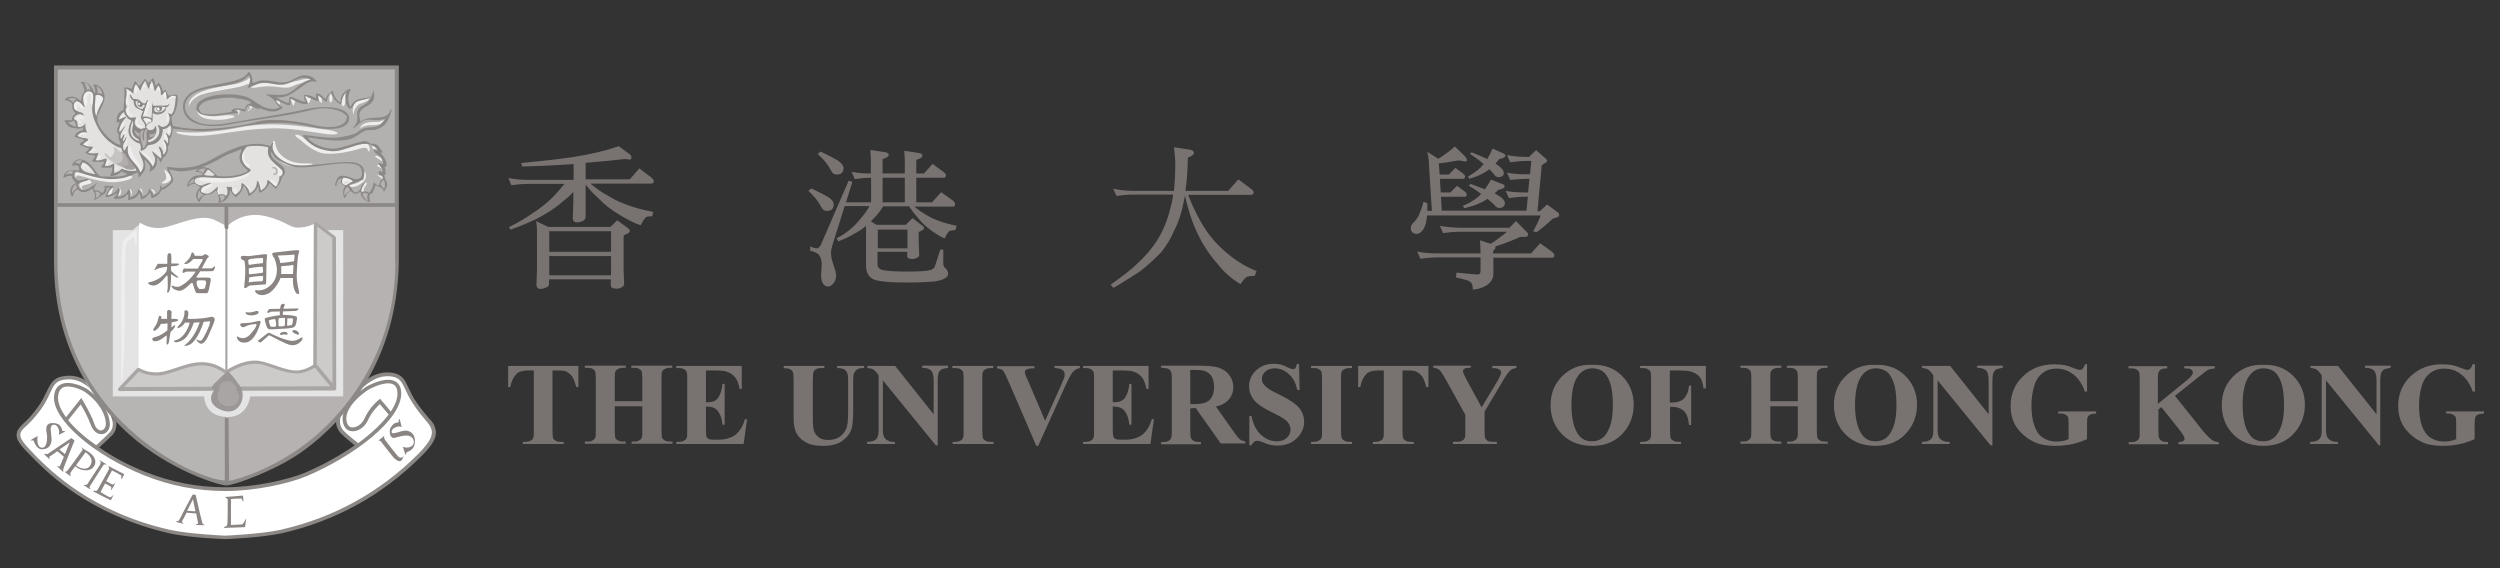 <svg xmlns="http://www.w3.org/2000/svg" xml:space="preserve" id="Layer_1" x="0" y="0" version="1.1" viewBox="0 0 935.3 212.5"><rect x="0" y="0" width="935.3" height="212.5" fill="#333333" stroke="none"/><style>.st1{fill:#fff}.st3{fill:#b5b2b1}.st5{fill:#e5e4e4}.st6{fill:#e3e2e1}.st7{fill:#a9a5a4}.st8{fill:#8c8886}.st9{fill:#8a8583}.st10{fill:#efeeee}</style><path fill="#787371" d="M216.4 136.9v7.9h-.8c-.5-1.8-1-3.1-1.5-3.9-.6-.8-1.3-1.4-2.3-1.9-.5-.3-1.5-.4-2.9-.4h-2.2v22.5c0 1.5.1 2.4.2 2.8s.5.7 1 1c.5.3 1.1.4 2 .4h1v.8h-15.3v-.8h1c.8 0 1.5-.2 2-.5.4-.2.7-.5.9-1 .2-.3.2-1.2.2-2.7v-22.5h-2.1c-2 0-3.4.4-4.3 1.2-1.2 1.2-2 2.8-2.4 5h-.8v-7.9h26.3zM230 152v9c0 1.5.1 2.4.2 2.8.2.4.5.7 1 1 .5.3 1.1.4 1.9.4h1v.8h-15.3v-.8h1c.8 0 1.5-.1 2-.5.4-.2.7-.5.9-1 .2-.3.2-1.2.2-2.7v-19.2c0-1.5-.1-2.4-.2-2.8-.2-.4-.5-.7-1-1s-1.1-.4-1.9-.4h-1v-.8h15.3v.8h-1c-.8 0-1.5.2-2 .5-.4.2-.7.5-.9 1-.2.3-.2 1.2-.2 2.7v8.3h10.3v-8.3c0-1.5-.1-2.4-.2-2.8-.2-.4-.5-.7-1-1-.5-.3-1.1-.4-2-.4h-.9v-.8h15.3v.8h-.9c-.9 0-1.5.2-2 .5-.4.2-.7.5-.9 1-.2.3-.2 1.2-.2 2.7V161c0 1.5.1 2.4.2 2.8.2.4.5.7 1 1 .5.3 1.1.4 2 .4h.9v.8h-15.3v-.8h.9c.9 0 1.5-.1 2-.5.4-.2.7-.5.9-1 .2-.3.2-1.2.2-2.7v-9H230zm34.1-13.4v11.9h.6c1.9 0 3.2-.6 4-1.7.8-1.2 1.4-2.9 1.6-5.2h.8v15.3h-.8c-.2-1.7-.5-3-1.1-4.1-.6-1.1-1.2-1.8-1.9-2.1-.7-.4-1.8-.6-3.2-.6v8.2c0 1.6.1 2.6.2 3 .1.4.4.7.8.9.4.2 1 .3 1.8.3h1.7c2.7 0 4.9-.6 6.6-1.9 1.6-1.3 2.8-3.2 3.5-5.8h.8l-1.3 9.3H253v-.8h1c.8 0 1.5-.2 2-.5.4-.2.7-.5.9-1 .2-.3.2-1.2.2-2.7v-19.2c0-1.3 0-2.1-.1-2.4-.1-.5-.4-.9-.8-1.2-.5-.4-1.3-.6-2.2-.6h-1v-.8h24.5v8.6h-.8c-.4-2.1-1-3.6-1.8-4.5-.8-.9-1.8-1.6-3.2-2-.8-.3-2.3-.4-4.5-.4h-3.1zm29.2-1.7h15.1v.8h-.8c-1.1 0-1.9.1-2.3.4-.4.2-.7.6-.9 1-.2.4-.3 1.5-.3 3.1v14.3c0 2.6.2 4.3.6 5.2.4.8 1 1.5 1.9 2.1.9.6 2 .8 3.4.8 1.6 0 2.9-.4 4-1.1 1.1-.7 1.9-1.7 2.5-2.9.6-1.2.8-3.4.8-6.5v-11.9c0-1.3-.1-2.2-.4-2.8-.3-.6-.6-.9-1-1.2-.6-.3-1.6-.5-2.7-.5v-.8h10.1v.8h-.6c-.8 0-1.5.2-2 .5s-.9.8-1.2 1.5c-.2.5-.3 1.3-.3 2.5v11.1c0 3.4-.2 5.9-.7 7.4-.5 1.5-1.6 2.9-3.3 4.2-1.8 1.3-4.1 1.9-7.2 1.9-2.5 0-4.5-.3-5.9-1-1.9-.9-3.2-2.1-4-3.5-.8-1.4-1.2-3.4-1.2-5.8v-14.3c0-1.7-.1-2.7-.3-3.1-.2-.4-.5-.7-1-1-.5-.2-1.3-.4-2.5-.3l.2-.9zm41.6 0 14.4 18.1v-12.6c0-1.8-.3-2.9-.8-3.6-.7-.8-1.8-1.2-3.5-1.2v-.8h9.7v.8c-1.2.2-2.1.4-2.5.6-.4.3-.8.7-1 1.2-.2.6-.4 1.5-.4 2.9v24.3h-.7l-19.8-24.3V161c0 1.7.4 2.8 1.2 3.4.8.6 1.6.9 2.6.9h.7v.8h-10.4v-.8c1.6 0 2.7-.3 3.4-1 .6-.6.9-1.7.9-3.3v-20.6l-.6-.8c-.6-.8-1.2-1.3-1.6-1.5-.5-.2-1.2-.4-2-.4v-.8h10.4zm36.8 28.4v.8h-15.3v-.8h1c.8 0 1.5-.2 2-.5.4-.2.7-.5.9-1 .2-.3.2-1.2.2-2.7v-19.2c0-1.5-.1-2.4-.2-2.8-.2-.4-.5-.7-1-1-.5-.3-1.1-.4-2-.4h-1v-.8h15.3v.8h-1c-.8 0-1.5.2-2 .5-.4.2-.7.5-.9 1-.2.3-.2 1.2-.2 2.7v19.2c0 1.5.1 2.4.2 2.8.2.4.5.7 1 1 .5.3 1.1.4 2 .4h1zm32.3-28.4v.8c-1.1.2-2 .7-2.8 1.7-.6.7-1.5 2.4-2.7 5.1l-10.1 22.3h-.7l-10-23.2c-1.2-2.8-2-4.4-2.4-4.9-.4-.5-1.2-.8-2.3-.9v-.8h14v.8h-.5c-1.3 0-2.1.2-2.6.5-.3.2-.5.5-.5.9 0 .3.1.6.2.9.1.4.5 1.3 1.2 2.8l6.2 14.5 5.8-12.9c.7-1.6 1.1-2.6 1.3-3.1.2-.5.2-1 .2-1.4 0-.4-.1-.8-.3-1.1-.2-.3-.6-.6-1-.8-.6-.2-1.4-.4-2.5-.4v-.8h9.5zm12.3 1.7v11.9h.6c1.9 0 3.2-.6 4-1.7.8-1.2 1.4-2.9 1.6-5.2h.8v15.3h-.8c-.2-1.7-.5-3-1.1-4.1-.6-1.1-1.2-1.8-1.9-2.1-.7-.4-1.8-.6-3.2-.6v8.2c0 1.6.1 2.6.2 3 .1.4.4.7.8.9.4.2 1 .3 1.8.3h1.7c2.7 0 4.9-.6 6.6-1.9 1.6-1.3 2.8-3.2 3.5-5.8h.8l-1.3 9.3h-25.2v-.8h1c.8 0 1.5-.2 2-.5.4-.2.7-.5.9-1 .2-.3.2-1.2.2-2.7v-19.2c0-1.3 0-2.1-.1-2.4-.1-.5-.4-.9-.8-1.2-.5-.4-1.3-.6-2.2-.6h-1v-.8h24.5v8.6h-.8c-.4-2.1-1-3.6-1.8-4.5-.8-.9-1.8-1.6-3.2-2-.8-.3-2.3-.4-4.5-.4h-3.1zm29 14.2v8.2c0 1.6.1 2.6.3 3 .2.4.5.7 1 1 .5.2 1.4.4 2.7.4v.8h-14.9v-.8c1.3 0 2.3-.1 2.7-.4.5-.3.8-.6 1-1 .2-.4.3-1.4.3-3v-19c0-1.6-.1-2.6-.3-3-.2-.4-.5-.7-1-1-.5-.2-1.4-.4-2.7-.4v-.8H448c3.5 0 6.1.2 7.8.7 1.6.5 3 1.4 4 2.7 1 1.3 1.6 2.9 1.6 4.6 0 2.2-.8 3.9-2.3 5.3-1 .9-2.4 1.6-4.2 2l7 9.9c.9 1.3 1.6 2.1 2 2.4.6.4 1.3.7 2 .7v.8h-9.2l-9.4-13.3-2 .2zm0-14.4v12.8h1.2c2 0 3.5-.2 4.5-.6 1-.4 1.8-1 2.3-2 .6-1 .9-2.2.9-3.7 0-2.2-.5-3.9-1.6-4.9-1-1.1-2.7-1.6-5-1.6h-2.3zm40.7-2.2.2 9.7h-.9c-.4-2.4-1.4-4.4-3.1-5.9-1.6-1.5-3.4-2.2-5.3-2.2-1.5 0-2.6.4-3.5 1.2-.9.8-1.3 1.7-1.3 2.7 0 .6.1 1.2.4 1.7.4.7 1.1 1.3 2 2 .7.5 2.2 1.3 4.7 2.5 3.4 1.7 5.7 3.3 6.9 4.8 1.2 1.5 1.8 3.2 1.8 5.1 0 2.4-1 4.5-2.9 6.3-1.9 1.8-4.3 2.6-7.2 2.6-.9 0-1.8-.1-2.6-.3-.8-.2-1.8-.5-3.1-1.1-.7-.3-1.3-.4-1.7-.4-.4 0-.8.1-1.2.4-.4.3-.8.7-1 1.3h-.8v-11h.8c.6 3.1 1.8 5.5 3.6 7.1 1.8 1.6 3.7 2.4 5.8 2.4 1.6 0 2.9-.4 3.8-1.3 1-.9 1.4-1.9 1.4-3.1 0-.7-.2-1.4-.5-2-.4-.6-.9-1.3-1.7-1.8-.7-.6-2.1-1.3-4-2.3-2.7-1.3-4.6-2.4-5.7-3.3-1.2-.9-2.1-1.9-2.7-3.1-.6-1.1-.9-2.4-.9-3.7 0-2.3.9-4.3 2.6-5.9 1.7-1.6 3.9-2.5 6.5-2.5.9 0 1.9.1 2.8.3.7.2 1.5.5 2.5 1s1.6.7 2 .7c.4 0 .7-.1.9-.3.2-.2.4-.8.6-1.7l.8.1zm19.8 29.1v.8h-15.3v-.8h1c.8 0 1.5-.2 2-.5.4-.2.7-.5.9-1 .2-.3.2-1.2.2-2.7v-19.2c0-1.5-.1-2.4-.2-2.8-.2-.4-.5-.7-1-1-.5-.3-1.1-.4-1.9-.4h-1v-.8h15.3v.8h-1c-.8 0-1.5.2-2 .5-.4.2-.7.5-.9 1-.2.3-.2 1.2-.2 2.7v19.2c0 1.5.1 2.4.3 2.8.2.4.5.7 1 1 .5.3 1.1.4 1.9.4h.9zm28.6-28.4v7.9h-.8c-.5-1.8-1-3.1-1.5-3.9-.6-.8-1.3-1.4-2.3-1.9-.5-.3-1.5-.4-2.9-.4h-2.2v22.5c0 1.5.1 2.4.2 2.8.2.4.5.7 1 1 .5.3 1.1.4 2 .4h1v.8h-15.3v-.8h1c.8 0 1.5-.2 2-.5.4-.2.7-.5.9-1 .2-.3.2-1.2.2-2.7v-22.5h-2.1c-2 0-3.4.4-4.3 1.2-1.2 1.2-2 2.8-2.4 5h-.8v-7.9h26.3zm32.9 0v.8c-1 .1-1.7.4-2.2.8-.7.6-1.9 2.2-3.4 4.9l-6.3 10.6v7.1c0 1.5.1 2.4.2 2.8.2.4.5.7.9 1 .5.3 1.1.4 1.9.4h1.6v.8h-16.4v-.8h1.5c.9 0 1.5-.1 2-.5.4-.2.7-.5.9-1 .2-.3.2-1.2.2-2.7v-5.9l-6.9-12.5c-1.4-2.5-2.3-3.9-2.9-4.4-.6-.4-1.3-.7-2.2-.7v-.8h14v.8h-.6c-.8 0-1.4.1-1.8.4-.3.2-.5.5-.5.8 0 .5.6 1.8 1.7 3.9l5.3 9.7 5.3-8.8c1.3-2.2 2-3.6 2-4.3 0-.4-.2-.7-.6-1-.5-.4-1.4-.6-2.7-.6v-.8h9zm28.2-.4c4.7-.2 8.4 1.2 11.3 4.1 2.9 2.9 4.4 6.5 4.4 10.8 0 3.7-1.1 7-3.3 9.8-2.9 3.7-6.9 5.6-12.2 5.6-5.3 0-9.3-1.8-12.2-5.3-2.3-2.8-3.4-6.2-3.4-10 0-4.3 1.5-8 4.4-10.8 3-3 6.7-4.4 11-4.2zm.2 1.3c-2.7 0-4.7 1.4-6.1 4.1-1.1 2.2-1.7 5.5-1.7 9.6 0 5 .9 8.7 2.6 11.1 1.2 1.7 2.9 2.5 5.1 2.5 1.5 0 2.7-.4 3.7-1.1 1.3-.9 2.2-2.4 3-4.4.7-2 1.1-4.6 1.1-7.9 0-3.9-.4-6.8-1.1-8.7-.7-1.9-1.6-3.3-2.7-4.1-1.1-.7-2.4-1.1-3.9-1.1zm29 .8v12h.8c1.3 0 2.3-.2 3.2-.6s1.5-1 2.1-2c.6-.9.9-2.2 1.1-3.7h.8V159h-.8c-.3-2.8-1-4.6-2.2-5.5-1.2-.9-2.6-1.3-4.1-1.3h-.8v8.9c0 1.5.1 2.4.2 2.8.2.4.5.7 1 1 .5.3 1.1.4 1.9.4h1v.8h-15.3v-.8h1c.8 0 1.5-.2 2-.5.4-.2.7-.5.9-1 .2-.3.2-1.2.2-2.7v-19.2c0-1.5-.1-2.4-.2-2.8-.2-.4-.5-.7-1-1-.5-.3-1.1-.4-1.9-.4h-1v-.8h24.6v8.4h-.9c-.2-2-.7-3.4-1.5-4.4-.8-.9-2-1.6-3.6-2-.9-.2-2.5-.3-4.8-.3h-2.7zm37.6 13.4v9c0 1.5.1 2.4.2 2.8.2.4.5.7 1 1 .5.3 1.1.4 1.9.4h1v.8h-15.3v-.8h1c.8 0 1.5-.1 2-.5.4-.2.7-.5.9-1 .2-.3.2-1.2.2-2.7v-19.2c0-1.5-.1-2.4-.2-2.8-.2-.4-.5-.7-1-1-.5-.3-1.1-.4-1.9-.4h-1v-.8h15.3v.8h-1c-.8 0-1.5.2-2 .5-.4.2-.7.5-.9 1-.2.3-.2 1.2-.2 2.7v8.3h10.3v-8.3c0-1.5-.1-2.4-.2-2.8-.2-.4-.5-.7-1-1-.5-.3-1.1-.4-2-.4h-.9v-.8h15.2v.8h-.9c-.9 0-1.5.2-2 .5-.4.2-.7.5-.9 1-.2.3-.2 1.2-.2 2.7V161c0 1.5.1 2.4.2 2.8.2.4.5.7 1 1 .5.3 1.1.4 2 .4h.9v.8h-15.2v-.8h.9c.9 0 1.5-.1 2-.5.4-.2.7-.5.9-1 .2-.3.2-1.2.2-2.7v-9h-10.3zm39.2-15.5c4.7-.2 8.4 1.2 11.3 4.1 2.9 2.9 4.4 6.5 4.4 10.8 0 3.7-1.1 7-3.3 9.8-2.9 3.7-6.9 5.6-12.2 5.6-5.3 0-9.3-1.8-12.2-5.3-2.3-2.8-3.4-6.2-3.4-10 0-4.3 1.5-8 4.4-10.8 3.1-3 6.7-4.4 11-4.2zm.3 1.3c-2.7 0-4.7 1.4-6.1 4.1-1.1 2.2-1.7 5.5-1.7 9.6 0 5 .9 8.7 2.6 11.1 1.2 1.7 2.9 2.5 5.1 2.5 1.5 0 2.7-.4 3.7-1.1 1.3-.9 2.2-2.4 3-4.4.7-2 1.1-4.6 1.1-7.9 0-3.9-.4-6.8-1.1-8.7-.7-1.9-1.6-3.3-2.7-4.1-1.2-.7-2.5-1.1-3.9-1.1zm27.8-.9L744 155v-12.6c0-1.8-.3-2.9-.8-3.6-.7-.8-1.8-1.2-3.5-1.2v-.8h9.6v.8c-1.2.2-2.1.4-2.5.6-.4.3-.8.7-1 1.2-.2.6-.4 1.5-.4 2.9v24.3h-.7l-19.8-24.3V161c0 1.7.4 2.8 1.2 3.4.8.6 1.6.9 2.6.9h.7v.8H719v-.8c1.6 0 2.7-.3 3.4-1 .6-.6.9-1.7.9-3.3v-20.6l-.6-.8c-.6-.8-1.2-1.3-1.6-1.5-.5-.2-1.2-.4-2-.4v-.8h10.5zm51.2-.7v10.3h-.8c-1-2.8-2.4-5-4.3-6.4-1.9-1.5-4-2.2-6.3-2.2-2.2 0-4 .6-5.4 1.8-1.5 1.2-2.5 2.9-3.1 5.1-.6 2.2-.9 4.5-.9 6.8 0 2.8.3 5.3 1 7.4.7 2.1 1.7 3.7 3.2 4.7 1.5 1 3.2 1.5 5.2 1.5.7 0 1.4-.1 2.2-.2.7-.1 1.5-.4 2.3-.7v-6.1c0-1.2-.1-1.9-.2-2.2-.2-.3-.5-.6-1-.9-.5-.3-1.1-.4-1.8-.4h-.9v-.8h14.2v.8c-1.1.1-1.8.2-2.2.4-.4.2-.8.6-1 1.1-.1.3-.2.9-.2 2v6.1c-1.9.8-3.8 1.5-5.8 1.9-2 .4-4.1.6-6.3.6-2.8 0-5.1-.4-6.9-1.1-1.8-.8-3.4-1.7-4.8-3-1.4-1.2-2.5-2.6-3.3-4.1-1-2-1.5-4.2-1.5-6.7 0-4.4 1.5-8.1 4.6-11.1 3.1-3 7-4.5 11.7-4.5 1.5 0 2.8.1 3.9.3.6.1 1.7.4 3.1 1s2.3.8 2.5.8c.4 0 .8-.1 1.1-.4s.7-.9.9-1.7l.8-.1zm32.9 11.9L824 161c1.5 1.8 2.7 3 3.7 3.7.8.5 1.6.7 2.4.7v.8H815v-.8c1-.1 1.6-.2 1.9-.5.3-.2.4-.5.4-.8 0-.6-.7-1.7-2-3.4l-6.7-8.4-1.1.9v8c0 1.5.1 2.5.3 2.8.2.4.5.7 1 1 .5.3 1.3.4 2.3.4v.8h-14.7v-.8h1c.8 0 1.5-.1 2-.5.4-.2.7-.5.9-1 .2-.3.2-1.2.2-2.7V142c0-1.5-.1-2.4-.2-2.8-.2-.4-.5-.7-1-1-.5-.3-1.1-.4-2-.4h-1v-.8h14.5v.8c-1 0-1.7.1-2.3.4-.4.2-.7.5-.9 1-.2.4-.3 1.3-.3 2.8v9.1l10.8-8.8c1.5-1.2 2.3-2.2 2.3-2.9 0-.5-.3-1-.9-1.3-.3-.2-1.1-.3-2.3-.3v-.8h11.4v.8c-1 .1-1.8.3-2.4.5-.6.3-1.9 1.3-4 3l-8.5 6.8zm32.9-11.6c4.6-.2 8.4 1.2 11.3 4.1 2.9 2.9 4.4 6.5 4.4 10.8 0 3.7-1.1 7-3.3 9.8-2.9 3.7-6.9 5.6-12.2 5.6-5.3 0-9.3-1.8-12.2-5.3-2.3-2.8-3.4-6.2-3.4-10 0-4.3 1.5-8 4.4-10.8 3.1-3 6.7-4.4 11-4.2zm.2 1.3c-2.7 0-4.7 1.4-6.1 4.1-1.1 2.2-1.7 5.5-1.7 9.6 0 5 .9 8.7 2.6 11.1 1.2 1.7 2.9 2.5 5.1 2.5 1.5 0 2.7-.4 3.7-1.1 1.3-.9 2.2-2.4 3-4.4.7-2 1.1-4.6 1.1-7.9 0-3.9-.4-6.8-1.1-8.7-.7-1.9-1.6-3.3-2.7-4.1-1.1-.7-2.4-1.1-3.9-1.1zm27.9-.9 14.4 18.1v-12.6c0-1.8-.3-2.9-.8-3.6-.7-.8-1.8-1.2-3.5-1.2v-.8h9.6v.8c-1.2.2-2.1.4-2.5.6-.4.3-.8.7-1 1.2-.2.6-.4 1.5-.4 2.9v24.3h-.5l-19.8-24.3V161c0 1.7.4 2.8 1.2 3.4.8.6 1.6.9 2.6.9h.7v.8h-10.4v-.8c1.6 0 2.7-.3 3.4-1 .6-.6.9-1.7.9-3.3v-20.6l-.6-.8c-.6-.8-1.2-1.3-1.6-1.5-.5-.2-1.2-.4-2-.4v-.8h10.3zm51.2-.7v10.3h-.8c-1-2.8-2.4-5-4.3-6.4-1.9-1.5-4-2.2-6.3-2.2-2.2 0-4 .6-5.5 1.8-1.5 1.2-2.5 2.9-3.1 5.1-.6 2.2-.9 4.5-.9 6.8 0 2.8.3 5.3 1 7.4.7 2.1 1.7 3.7 3.2 4.7 1.5 1 3.2 1.5 5.2 1.5.7 0 1.4-.1 2.2-.2.7-.1 1.5-.4 2.3-.7v-6.1c0-1.2-.1-1.9-.2-2.2-.2-.3-.5-.6-1-.9-.5-.3-1.1-.4-1.8-.4h-.8v-.8h14.2v.8c-1.1.1-1.8.2-2.3.4-.4.2-.8.6-1 1.1-.1.3-.2.9-.2 2v6.1c-1.9.8-3.8 1.5-5.8 1.9-2 .4-4.1.6-6.3.6-2.8 0-5.1-.4-6.9-1.1-1.8-.8-3.4-1.7-4.8-3-1.4-1.2-2.5-2.6-3.3-4.1-1-2-1.5-4.2-1.5-6.7 0-4.4 1.5-8.1 4.6-11.1 3.1-3 7-4.5 11.7-4.5 1.5 0 2.8.1 3.9.3.6.1 1.7.4 3.1 1 1.4.5 2.3.8 2.5.8.4 0 .8-.1 1.1-.4.3-.3.7-.9.9-1.7l.9-.1zM219.1 60.9v6.2h16.5l3.6-4.1 4.6 3.5c.5.5.8.9.8 1.3 0 .6-.4.9-1.1.9h-22.6c2 1.6 3.9 3.1 6 4.2 2.3 1.4 4.7 2.7 7.3 3.6 2.8 1.1 6.2 2 10.2 2.8l-.4 1.6c-.8 0-1.5.1-2 .2-.6.2-1.4 1.3-2.3 3.2-2.6-.9-5.3-2.3-8.2-4.1-2.9-1.7-5.5-3.8-7.9-6.3-1.4-1.2-2.9-2.8-4.5-4.9v12.1c0 .7-.4 1.2-1.1 1.6-.8.3-1.4.5-2.1.5-1 0-1.6-.5-1.6-1.6l.2-6.1v-3.7c-1.3 1.4-2.7 2.7-4 3.6-2.5 2.3-5.8 4.4-9.6 6.4-3.1 1.5-6.4 2.9-9.9 4.1l-.6-.9c3.2-1.6 6.1-3.3 8.7-5.1 2.7-1.8 5.1-3.6 7.2-5.6 1.8-1.8 3.4-3.7 4.9-5.5h-13.5c-2.1 0-4.3.2-6.4.5l-1.1-2.7c2.4.5 4.9.7 7.5.7h16.9v-5.9c-4.6.3-11 .7-19.2.9L195 61c8.1-.8 14.5-1.5 19.1-2.2 6.6-1 12.5-2.4 17.4-4.1l4.2 3.1c.3.2.5.6.5 1.2 0 .5-.2.7-.5.7l-2-.2c-4.3.5-9.2 1-14.6 1.4zm-14 24h23.3l2.5-2.5 3.7 2.7c.7.5 1 .8 1 1.2 0 .5-.2.8-.7 1l-1.6.8v12.7l.2 5.4c0 .5-.3.9-.8 1.2-.5.4-1.2.6-1.9.6-1.5 0-2.3-.4-2.3-1.2v-2.3h-23.1v1.6c0 .7-.3 1.2-1 1.4-.7.3-1.4.6-2.1.6-1 0-1.6-.5-1.6-1.6l.2-5.7V86.5c0-2-.2-3.2-.4-3.8l4.6 2.2zm23.5 9.3v-7.7h-23.1v7.7h23.1zm0 8.8v-7.2h-23.1v7.2h23.1zm81.2-29.3c1.4.9 2.1 1.8 2.1 2.7 0 1.7-.9 2.5-2.5 2.5-1 0-1.7-.5-2.3-1.7-1-2-2.6-3.9-4.7-5.8l1.2-.9c2.6 1.3 4.7 2.3 6.2 3.2zm9.1-5.7-2.4 7.7h9.4v-9.2c-2.1 0-4.1.2-6.1.5l-1.2-2.7c2.4.5 4.9.6 7.2.6v-5.4c0-.6-.1-1.7-.2-3.4l5.3.8c1 .1 1.6.5 1.6 1 0 .6-.8 1.2-2.3 1.6v5.4h8.3v-5.1c0-.6-.1-1.7-.2-3.4l5.2.8c1 .1 1.6.5 1.6 1 0 .6-.8 1.2-2.3 1.6v5.1h2.9l3.2-3.6 4.2 3.1c.5.4.8.8.8 1.2 0 .6-.3.9-.9.9h-10.2v9.2h5.9l3.4-3.8 4.5 3.2c.5.5.7.9.7 1.3 0 .6-.3.9-.9.9h-14.3c1.2 1 2.5 2 3.8 2.7 1.6 1 3.2 1.9 5 2.5 2 .8 4.3 1.4 7 2l-.5 1.6c-.8 0-1.4.1-1.9.2-.6.2-1.3 1.2-2.1 2.9-1.7-.7-3.4-1.8-5.3-3.2-1.9-1.4-3.6-3-5.1-5-.9-1-1.9-2.3-2.9-3.8h-9.7c-1.4 2.3-2.9 4-4.3 5.3l-.3.3 2.1 1.3h11l2.5-2.5 3.4 2.6c.6.4.9.8.9 1 0 .4-.2.7-.6.9l-1.4.7v3.6l.2 5c0 .5-.3.8-.8 1-.5.3-1 .5-1.7.5-1.4 0-2-.3-2-1.1v-1.6h-11.1v4.7c0 1.2.8 2 2.3 2.2 1.5.3 4.5.5 9 .5 4.2 0 6.9-.2 8.1-.5 1-.2 1.7-.6 2-1.3l2.1-6.4h1.1v5.4c0 .6.3 1.2.9 1.6.6.7.9 1.3.9 2 0 .8-.4 1.3-1.2 1.7-.7.5-2 .9-3.9 1.2-2.3.2-5.6.4-9.9.4-5.1 0-8.6-.2-10.6-.6-1.7-.2-3.1-.8-3.9-1.8-.8-1-1.2-2.3-1.2-3.9V84.5c-1.4 1.2-2.8 2.1-4.3 2.9-2 1.2-4 2.1-6.1 2.9l-.6-1.2c1.3-.6 2.7-1.4 4.2-2.6 2-1.5 3.6-3.2 5-5 1.2-1.3 2.2-2.8 3.1-4.4H316l-4.6 14.7c-.3 1-.5 1.9-.5 2.7 0 1.2.2 2.5.8 4.2.7 2.1 1.1 3.5 1.1 4.2 0 1.3-.3 2.3-1 3.1-.6.8-1.3 1.2-1.9 1.2-.8 0-1.4-.3-1.8-.9-.6-.7-.9-1.7-.9-3.1 0-.5 0-1.1.1-2.1s.1-1.8.1-2.4c0-1.3-.3-2.4-.9-3.2-.6-.8-1.7-1.3-3.4-1.7v-1.6c1.1.5 1.9.7 2.5.7.6 0 1.3-.6 1.8-2l10.1-23.3 1.4.4zm-5.5-8c1.4 1 2.2 2 2.2 2.8 0 1.7-.9 2.5-2.5 2.5-1 0-1.8-.5-2.3-1.7-1.1-2.1-2.7-4.1-4.9-6l1.1-.9c2.7 1.3 4.8 2.4 6.4 3.3zm15 32.9h11.1v-7h-11.1v7zm10.1-17.2v-9.2h-8.3v9.2h8.3zm85.6-4.3h15.1c.3-2.9.5-6.3.5-10.2 0-1.5-.2-3.5-.5-6.1l6.1.9c.9.2 1.4.6 1.4 1.2s-.8 1.2-2.3 1.8c-.1 4.9-.4 9.1-.9 12.4h16l3.8-4.3 4.8 3.6c.6.5.9.9.9 1.3 0 .6-.4.9-1.2.9h-23.3c1.9 4.9 3.9 8.8 5.9 12 2.4 3.8 5.4 7.2 9 10.1 3.4 2.8 6.9 4.9 10.7 6.4l-.7 1.8c-1 0-1.8.1-2.4.2-.8.1-1.7 1.1-2.9 2.9-3.5-2.1-6.4-4.7-8.7-7.7-3.1-3.5-5.6-7.4-7.6-11.7-1.7-3.5-3.2-8.1-4.5-13.7-.1.8-.3 1.4-.4 2.1-.8 4.1-1.9 7.7-3.5 10.7-1.3 3.1-2.9 5.8-5 8.4-2.5 2.5-5.1 5-8 7.2-2.7 1.7-5.9 3.8-9.8 6.1l-1.1-1.2c4.1-2.9 7.3-5.3 9.6-7.5 3.1-2.8 5.8-5.9 7.9-9.2 2.3-3.8 3.9-7.8 4.9-12.1.4-1.4.8-3.1 1-4.9H424c-2.1 0-4.2.2-6.3.5l-1.2-2.7c2.6.6 5.1.8 7.6.8zm114.2-10.3.3 4.2h3.4l2.5-2.5 3.1 2.3c.3.3.5.6.5.9 0 .6-.2.9-.7.9h-8.7l.3 5.1h3.6l2.5-2.5 3.1 2.3c.3.3.5.6.5.9 0 .6-.2.9-.6.9h-9l.3 5.2h31.7l.5-5.2h-.8c-2.1 0-4.2.2-6.3.5l-1.2-2.7c2.5.5 5 .6 7.5.6h.9l.5-5.1h-.9c-2.1 0-4.2.2-6.3.4l-1.2-2.7c2.4.5 4.9.6 7.5.6h1.1l.5-5h-1.6c-2.1 0-4.2.2-6.3.5l-1.2-2.7c2.4.5 4.9.7 7.5.7h1l-.1-.2 2.5-2.3 3.1 2.7c.6.5 1 .9 1 1.2 0 .4-.2.6-.6.8l-1.4.9-1.6 17.2h.9l2.7-2.5 3.8 2.8c.5.2.7.7.7 1.3 0 .3-.3.6-1 .8l-1.4.4c-1.6 1.6-3.6 3.3-6.1 5.1l-1.2-.4c1.2-2.1 2.1-4 2.8-5.9h-42.5c-.1 1.2-.3 2.3-.5 3.1-.4 1.3-.9 2.3-1.6 2.9-.5.6-1.1.9-1.7.9-1.5 0-2.3-.8-2.3-2.3 0-.6.3-1.2 1-1.9s1.4-1.6 2-2.7c.6-1.4 1.2-3.1 1.8-5.1l1.4.5v2.9h1.7l-1.1-17.4c0-1.4-.2-2.9-.6-4.7l4.1 2.6c2.1-1.3 4.2-2.8 6.2-4.6l3.9 3.8c.3.5.6.8.6 1.2 0 .5-.2.6-.6.6l-2.5-.4c-2.8.5-5.2.9-7.4 1.1zm7.9 24.1h18.5l2.5-2.5 3.6 3.7c.6.5.9.9.9 1.3 0 .6-.4.9-1.1.9h-1.8c-3.3 1.5-6.4 2.7-9.4 3.6.1.2.1.3.1.4 0 .3-.3.8-.9 1.3v.9h14.2l3.4-3.8 4.5 3.2c.5.5.8.9.8 1.3 0 .6-.3.9-.9.9h-21.9v6.1c0 1.8-1 3.4-3 4.5-1.7.9-3.3 1.3-4.7 1.3 0-1.2-.2-2-.6-2.5-.4-.7-2.3-1.3-5.7-2l.2-1.8 7.7.7c.9 0 1.3-.4 1.3-1.2v-5.2h-16.2c-2.1 0-4.2.2-6.3.5l-1.2-2.7c2.4.5 4.9.7 7.5.7h16.2v-.2c0-1.5-.1-3.1-.2-4.7l4 1.3c2.2-1.4 4.2-2.9 6.1-4.5h-17.6c-2.1 0-4.2.2-6.3.5l-1.2-2.7c2.6.4 5.1.7 7.5.7zm16-16.3c.5.2.7.5.7.9 0 .5-.8.9-2.3 1.2-.5.5-1 .9-1.4 1.3.3.2.7.5 1 .6 1.8 1 2.8 2.1 2.8 3.1 0 .6-.2 1-.5 1.2-.3.4-.8.6-1.6.6-.7 0-1.3-.4-2-1.3-.8-.8-1.6-1.4-2.4-2.1-.9.6-1.9 1.2-2.9 1.6-1.4.7-3.3 1.3-5.8 1.9l-.5-.9c1.2-.5 2-.9 2.7-1.3 1-.6 2-1.2 2.9-2 .5-.3.9-.8 1.2-1.2-1.4-1-2.9-2.1-4.6-3l.7-.7c2.1.8 3.8 1.4 5.3 2 .8-1 1.5-2.2 2.3-3.6l4.4 1.7zm.3-11.5c.5.2.7.5.7.9 0 .5-.8.9-2.3 1.2-.6.7-1 1.2-1.4 1.7.1.1.2.2.3.2 1.8 1.2 2.8 2.3 2.8 3.4 0 .5-.2.9-.5 1-.3.3-.8.5-1.6.5-.6 0-1.2-.5-1.8-1.4-.6-.6-1-1.1-1.5-1.6-.8.6-1.5 1.1-2.3 1.5-1.3.8-3 1.4-5.2 2.1l-.5-.9c1-.5 1.7-1 2.3-1.4.9-.6 1.8-1.3 2.6-2.1.3-.3.6-.8 1-1.1-1.6-1.4-3.4-2.7-5.2-3.9l.7-.5c2.3.9 4.3 1.8 5.8 2.5.6-1 1.3-2.3 2-3.9l4.1 1.8z"/><path d="M36.3 167.4s5.8-4.3 6.3-6.9c.6-2.6-3.5-11.7-8.2-16-4.6-4.3-13.4-4.5-15.4 0s-2.4 6.7-7.2 11.7c-4.8 5-6.6 5.6-3.4 10 3.2 4.4 21.3 22.5 44.5 29.6 4.4 1.3 15 5.2 31.6 5.2 16.7 0 39.4-4.6 60.5-20.4 3-2.2 16.8-13.3 17.4-18.1.4-3.9-4.5-6.9-7.4-12-2.9-5.2-3.7-13.7-15.7-9.1-1 .4-3.3 1.6-4.5 3.6-1.2 2-4.4 6.3-6.7 8.8-2.3 2.5-1.9 5.6-.2 7.7 1 1.2 5.9 5.2 5.9 5.2-15 9.9-27.1 15.9-49.1 16.3-2.2-.1-25.2 1.3-48.4-15.6" class="st1"/><path fill="#b7b5b4" d="M20.8 103.4s-.3 30.9 23.4 54.6c19.2 19.2 40.4 22.8 40.4 22.8V76.7H20.8v26.7z"/><path d="M148.3 103.4s.3 30.9-23.4 54.6c-19.2 19.2-40.4 22.8-40.4 22.8V76.7h63.7v26.7z" class="st3"/><path fill="#b3b1af" d="M20.8 25.3h127.5v51.4H20.8V25.3z"/><path d="M128.3 148.3H93.6s-.8 7.9-8.6 7.7c-8.8-.2-8.6-7.7-8.6-7.7H42.2V86.1h86.2v62.2z" class="st5"/><path d="M52.4 83.3s3.5 2.6 8.4 1.9c4.9-.7 14.3-5.7 19.7-2.8 5.4 2.8 4.6 2.1 4.6 2.1s5.6-5.8 14.4-3.6c8.8 2.2 8.6 4.7 13.1 4.2 4.6-.5 5.4-1.9 5.4-1.9v53.7s-3.2 3.4-10 2c-6.9-1.4-12.1-6.5-22.9.6 0 0-6.1-4.4-12.6-3.3-6.4 1.1-13.1 6.2-20.7 2.1l.1-53.9.5-1.1z" class="st1"/><path d="M128.5 66.7c1.5 0 2.5.4 3.3 1.1l-.1.3c-1 .3-1.7 1.3-2.5 1.2-.6-.2-.6-.3-.9-.7-.1-.8 0-1.4.2-1.9m-97.6-6c2.1.4 3.7 2.8 4.7 4.3v.1h-.7c-2.1-.6-4-.6-4.8-2.7.3-.8.4-1.1.8-1.7m20.7-22.8-.8-.1c-.4 1.2.5 2.5 1.7 2.9.3 0 .6.1.9.1.3-.4.5-.8.8-1.2.1-.2 0-.5-.5-.4 0 0-.9-.8-2.1-1.3" class="st6"/><path d="M84.3 84.3h.8v55h-.8v-55z" class="st7"/><path d="M147.7 76H21.6V26h126.1v50zm.2 22.1c0 30.4-15.3 53-31.1 66-12.8 10.5-26.5 15-31.1 15.8l-.2-23.4c-.5 0-1-.1-1.4-.3v23.6c-12-.9-62.6-23.5-62.6-81.7V77.4H84v7.8c.4.6.9.7 1.4.3v-8.1h62.4v20.7zM20.2 24.5V98c0 32.3 15.2 52.8 27.9 64.3C63.3 176 82 181.6 84.6 181.6c3.1 0 18.7-5.7 28.4-12.6 17.3-12.4 35.6-35.2 36.2-70.9V24.5h-129z" class="st8"/><path d="M162.8 160.1c-.4-1.5-1.1-2.3-2.4-3.7-1-1.2-2.4-2.8-4.4-5.6-1.5-2.1-2.3-3.9-3.1-5.6-1.4-3-2.4-5.1-5.9-5.7-4.1-.7-7.5.7-10.5 3-.9 1.5-1.9 3-2.9 4.5 3.6-3.7 7.8-7 13.2-6.1 2.8.5 3.5 2 4.9 4.9.7 1.6 1.7 3.6 3.2 5.8 2 2.9 3.4 4.5 4.4 5.7 1.2 1.4 1.7 2.1 2.1 3.3.5 1.7.3 4-5 9.3-14.3 14.3-31.6 23.8-51.4 28.3-7.2 1.6-20.7 2.2-20.8 2.2-.1 0-13.6-.6-20.7-2.2-29.2-6.6-44.5-22.1-49.6-27.1l-.3-.3C9 166 7.1 164 7.7 162c.3-1 1-1.6 2.2-2.7 1.4-1.3 3.2-3.1 5.6-6.4 1.5-2.2 2.5-4.2 3.2-5.8 1.3-2.8 2.1-4.5 4.9-5 4.3-.7 7.3.7 9.9 3.1-.7-1-1.3-2.1-1.9-3.1-2.2-1.3-4.8-1.9-8.2-1.3-3.5.6-4.5 2.8-6 5.8-.8 1.6-1.6 3.5-3.1 5.5-2.3 3.3-4.1 5-5.4 6.2-1.2 1.2-2.1 2-2.5 3.3-.9 2.9 1.5 5.3 6.4 10.2l.2.2c5.1 5.1 20.7 20.7 50.3 27.5 7.3 1.7 20.5 2.2 21.1 2.2.6 0 13.8-.6 21.1-2.2 20-4.6 37.5-14.2 52-28.7 4.8-4.7 6.3-7.7 5.3-10.7m-123.2-1.5c0 1.4-.8 2.2-1.5 2.4-.9.2-2.2-.4-2.9-2.7-1.3-3.7-4.2-8.4-4.3-8.6l-.5-.8s-4.8 6.1-5.7 7.2c-1.9-2.6-3-5.1-3-7.2v-.3c.1-1.8.7-3 1.8-3.6 2.5-1.3 7.2.9 8.2 1.6 5.7 4 7.9 8.8 7.9 12m102.6-9.4-.5.4c-.1.1-3.4 2.6-5.4 7.1-.9 2-3 3.4-4.7 3.2-1.4-.2-1.9-1.6-2-2.7-.4-3.3 2.5-7.5 7.9-11.2 1.2-.8 6.8-3.6 9.6-2.2 1 .5 1.5 1.5 1.6 3.2v.3c0 2-.9 4.3-2.5 6.7-.8-1.1-4-4.8-4-4.8m-119.4-5.4c-1.6.8-2.5 2.4-2.6 4.7-.4 8.6 14.8 21.8 33.9 29.4 9.8 3.9 19.8 5.8 30.3 5.8 11.2 0 23.8-2.8 30.4-5.6 17.7-7.5 35.7-21.2 35.3-31.2-.1-2.1-.9-3.6-2.4-4.3-3.6-1.8-10 1.6-11 2.3-5.8 4-8.9 8.6-8.5 12.5.3 2.2 1.4 3.7 3.2 3.9 2.3.4 5-1.4 6.2-4 1.4-3.1 3.5-5.2 4.5-6.1.7.8 2.8 3.3 3.3 3.9-2.6 3.4-6.5 7.1-11.4 10.7-.6-.5-4.1-3.2-5.5-4.7-1.6-1.8-1.7-4.2-.5-6.9-.7.8-1.5 1.6-2.2 2.4-.3 2.1.3 3.9 1.6 5.4 1.3 1.4 4.2 3.7 5.3 4.6-5.3 3.7-11.7 7.3-18.5 10.2-6.5 2.7-18.8 5.5-29.9 5.5-10.4 0-20.1-1.9-29.8-5.7-6.4-2.5-12.4-5.7-17.4-9.2 1.1-1 3.7-3.4 5-4.7 1.1-1.2 1.6-2.9 1.4-4.8-.6-.7-1.3-1.3-1.9-2.1.9 2.4.8 4.5-.5 5.9-1.3 1.4-4.2 4-5.1 4.9-4.4-3.1-8-6.3-10.5-9.4.5-.6 3.8-4.8 4.7-5.9.9 1.5 2.8 4.9 3.7 7.5 1.1 3.1 3.1 3.8 4.5 3.6 1.6-.3 2.7-1.8 2.7-3.8-.1-3.5-2.4-8.8-8.7-13.2-.9-.5-6.2-3.3-9.6-1.6" class="st8"/><path d="m22 162.7 2.3-1.2s.6-.2-1-.3c-.2-1.6-1.3-3.2-4.1-2.9-2.8.3-1.7 3.4-1.6 4.6.1 1.2 0 4.7-1.9 4.6-2-.1-1.8-3.6-1.6-4.4-.8.4-2.5 1.5-2.7 1.6-.1 0 0 .1.3.1s.9-.1.9.1 1.1 3.3 3.2 3.2c2.1-.1 3.5-1.2 3.5-3.9-.1-2.6-1-5 .7-5.3 1.7-.2 2.5 2.4 2 3.8m.2 5.5c1.9-1.3 3.9-2.7 3.9-2.7l-1.8 4.4-2.1-1.7zm5.7-3.4-1.2-.9s-8 5.3-8.8 5.9c-.2.1-.7.1-1.1 0-.3-.1-.3.1-.2.2l1.9 1.8.2-.1c-.1-.1-.5-.6-.1-.9.2-.1 1.4-1 2.9-2l2.4 2.1-1.5 3.5c-.1.3-.9-.1-.9-.1l-.1.2c.6.6 2.1 1.9 2.2 2l.2-.2c-.2-.2-.3-.5.3-2 .6-1.7 3.8-9.5 3.8-9.5M70 191.1c1-2.1 2.2-4.3 2.2-4.3l.9 4.5-3.1-.2zm3.2-6-1.1-.1s-4.7 8.7-5.1 9.6c-.1.2-.6.4-1 .5-.3.1-.2.2-.1.2l2.6.6.1-.2c-.1-.1-.7-.3-.5-.7.1-.2.9-1.5 1.7-3.2l3.6.3.7 3.6c.1.3-.8.5-.8.5s-.2.2.1.2c.9.1 2.8.1 3 .1v-.3c-.3 0-.6.2-.9-1.4-.5-1.5-2.3-9.7-2.3-9.7m-48.9-8.5 2 1.5.2-.2c-.1-.2-.6-.6.4-1.8 1-1.2 5.1-6.9 5.1-6.9s3.5 2.1 1.8 4.9c-1.5 2.4-4.5.8-5.4-.1-.5-.5-.5.2-.5.2s1.2 1.1 2.2 1.4c1.1.4 3.8.9 5.1-1.2 1.3-2.1-.2-4.2-2.3-5.5-2.2-1.2-2.3-1.5-2.3-1.5s-.3.1 0 .3c.3.3.4.6.1.9-.3.4-5.1 7.1-5.5 7.5-.3.5-.9.2-.9.5m13.1-4.2s.6.5 0 1.5c-.6.9-4.7 7.2-4.7 7.2s-.4.5-1.2.3c-.1 0-.3.1-.1.2.6.4 1.7 1.1 2.2 1.4.3.2.1-.2.1-.2s-.4-.4 0-1 4.5-7.1 4.9-7.7c.4-.5.7-.4 1-.3.3.1.3-.1.1-.2l-2.5-1.5-.1.1m3.6 2.2s5.3 2.8 5.8 3l-1 1.9c-.1.2-.2-.6-.1-1.4-1.4-.9-3.5-1.9-3.5-1.9l-4.3 8.1s3 1.8 3.3 1.9c.7.3 1.4-.9 1.6-.9l-1 2c-.1.2-5-2.5-6.5-3.2-.3-.2-.2-.4.5-.3.7.1.7.1 1.2-.7.5-.8 3.9-7.1 4.1-7.4.3-.2-.6-1.3-.1-1.1" class="st9"/><path d="M39.5 179.9s1.7.9 2.2 1.2c.5.3.9.1 1.2-.3.3-.4.3-.2 0 .4-.3.6-.8 1.5-1.1 1.9-.2.4-.5.3-.2-.3s-.2-.8-1.1-1.3c-.8-.4-1.6-.9-1.6-.9l.6-.7zm44.9 6s6-.4 6.5-.5c0 0 .2 1.9.2 2.2 0 .2-.5-.4-.8-1.1-1.5 0-3.9.2-3.9.2v9.7s3.7-.2 4.1-.2c.7-.1 1.4-2.2 1.6-2.2l-.4 3.2s-6.1.3-7.7.3c-.4 0-.3-.3.3-.5s.7-.4.8-1.4c.1-1 .1-8.3.1-8.7-.1-.5-1.4-.9-.8-1m57.1-21 2.3-1.9s-.5.6.5 1.9c1 1.3 3.9 5.1 4.7 5.9.8.8 1.8.3 1.8-.1.1-.4.2-.1 0 .5s-.8 2-2.3 1c-1-.7-1.2-.9-1.5-1.3-.3-.4-3.9-4.9-4.4-5.6-.4-.7-1.1-.4-1.1-.4m8.8-5.1-.8-3.1s-.3.2-.3.5 0 .8-.4.9c-.4 0-1.6-.1-2.8 2.2-.4.8-.3 3.9 1.6 3.5 1.9-.4 5.6-1.9 6.9.4 1.3 2.4-1.6 4-3.8 2.9 0 0 .8 2.6 1 3.2.2-.2.2-.8.4-1 .5-.5 2.9-.7 3.1-3.8.3-3.1-1.7-4.3-3.3-4.4-2.1-.1-5.2 1.9-5.4.5-.1-1.3 2.4-2.6 3.8-1.8" class="st9"/><path d="M46.7 57.7c.7 1.1 1.7 2.5 4 5.5l.3.7c-2.2.4-3.7-.1-5.4-.7-.6.8-1.6 1.3-2.8 1.6v-3.6h-.1c-.9.5-2 1.3-3.4.9.6-1.2.8-2.8.5-2.7h-.1c-1.3.3-2.3.9-3.6.6-.4-.1-.2-.3-.1-.4l.9-2.4c-1.4.2-2.6.4-3.9-.1.3-.3.8-.6 1.1-.9.3-.3.4-.7.7-1.1l-.3-.3c-1.2.3-2.4-.3-3.4-.7.3-.4.6-.7 1.1-1.1.5-.2 1-.6.8-.8-.1-.1-.1-.3-.4-.4-1.3-.2-2.7-.2-3.6-1.1l.4-.4c1.1-.9 1.4-.9 3.1-.8 0 0 .2 0 0-.3-.8-1.2-.4-3.8-.5-3.3-.3 1.7-2.9 1.9-2.9 1.3 0-2.9-1.1-2-1.3-2.7-.2-.5.3-1.1 1-1.5 1.8-1.1 2.9 1 2.5-.1-.2-.2-.2-.5-.5-.7-1.4-.3-2.6-.9-2.9-1.6-.4-.6-.4-1.6.1-2.3.2-.2.3-.3.6-.4 1.5-.2 2.9 2.6 3.1 2-.8-2.3-1.1-4.8 1-5.7.4-.1 1.2-.2 1.8.5.9 1.2-.1 4.3 0 6.6.1 2.5 1.5 5.6 2.7 7.5.9 1.4 2 2.8 3.5 4.1 1.3 1 3.2 2.3 4.6 2.5.2.4.5 1.1.6 1.6.2.2.4.4.8.7" class="st6"/><path d="M48 44.5c.4.2.8.4 1.1.6-1.2 2.6-2.1 5.4 1.2 7.7.6.5 1.4.8 2.1.9.4.8 2.5 1.3 3 .6.7-.1 1.4-.3 2.1-.4 2.3-1 3.3-3.1 3.3-5.6 1.5-.1 1.9-.7 2.7-1.5l.3.4c.6 1.1 0 2.9-.5 3.7l-1.2-1.2H62c.4 1.3 1.2 2.4.7 3.9l-.3-.1c-.2-.7-.5-1-1.2-1.2v.1c.8 1.4 1.7 4 0 5.3H61c0-1.4-.6-2.3-1.3-2.9l-.3.3c.4.8 1.4 3.1.8 4.2-1.1-.8-2.3-2-3.4-2.8l.5 1.1c.7 1.1 1.4 2.5-.2 4.8-.9-2.6-4.4-4.5-5-6.1-.1 2.6 3.2 4.5.6 8.1l-.3-.1c-.7-2.3-2.6-3.5-3.7-5.3-.8-1.3-1.2-2.3-.7-4.4l-.5.2c-.3.4-.6 1.2-.9 1.6-.4-.2-.4-.5-.5-.8-.4-1.6.7-2.3 1.1-3.7l.1-.5s-.1-.4-.4.4c-.3.6-.4.8-.9 1.2v-.8c.3-.6.5-1.1.6-2.1l-.2.1-.4.5c-.1.3-.3.5-.4.8-.2.4-.4.5-.4.4-.7-1.6 1.1-3.5 1.6-4.5.1-.4 0-.3-.1-.1l-1.8 2.1-.3-.1c0-.4 0-.9.1-1.2.6-1.8 1-2.7 2.4-4 .2-.1 0-.3-.3-.3-.7.2-1.7.8-2.3 1 0-.2.1-.8.3-1.1.4-.6.7-1.2 1.3-1.6h.5l.6-1c-.1-.5.3-.7.3-1.2-.9-1.8.6-4.2-.1-6.6 1.2.5 2.5 1.7 2.6 1.8 0-1.1.5-2.8 1-3.5.3.2.6.6.8 1l.9 1.5c.2-.5.3-1.3.6-1.7.4-.8.9-1.5 1.2-2.3.4.9.8 2.3 1.2 3.2.5-.2.2-.4.4-.8.2-1.1.6-1.6.8-2.3.5.8.9 2.5 1.1 3.8h.1l.3-.1c.4-.8.7-1.3 1-1.8 1.3 1.3.8 3.5 1.1 3.6.5 0 1.1-1.1 1.5-1.5.7.8.3 2.6.7 3l.4-.3c.9-.8 1.7-1.3 2.9-.8-.2 2.3-.5 6.2-1.7 6.7-.2.2-.9-.4-1.2-.4 1.3 2.4.4 5.1-2.3 5.2-.4-.2-.8-.4-1.2-.7-.2-.1-.4 0-.3.3 1.7 2.9-1 6-3.6 6.1l-.3-.1c0-.3.1-.5.1-.8 2.2-.1 3.9-2.8 2.9-5.2h-.1c-.4 1.1-.7 1.6-2.3 1.6l-1.2-.9c.1-1.9 1.4-1.6 2.4-2.5v-3.1c1.6 1.2 3.9.4 4.8-.9.6-1.6 0-1.4-.1-1.1-.7 1.8-3.8 2.4-4.4 1v-.7l.1-.3c.8-.3 2.1-.5 2.9-.4.8.1 1.3 0 1.6.7.3-.7 1.4-.7 1.4-1.9-.6 1.1-2.1.8-3.5.8-1.2 0-2.6.2-2.7-.1-.1-.4-.2-1.1-.3-1.5v.6c-.1 2-.1 3.8-.3 5.7-.9-.4-2-.8-3.4-.5v-.1c.6-2 1.2-4 1.9-6 0-.3-.2-.3-.3-.1-.2.6-.3 1-.8 1.2H54c-.9 0-1.4-1-2.1-1.4-.7-.2-1.2-.2-2-.3-.4-.2-.7-1.1-1-1.6-.2-.3-.3-.1-.1 1 .3.8 1.2 1.3 1.2 1.3s0 1.2.4 1.9c.7 1.2 2 1.2 3.1 2-.3.8-.9 1.9-.7 2.7.6 1.2 1.7 1.9 1.5 3.6-.5.2-.8.4-1.6.4-1-.4-1.7-.7-2.1-1.6-.5-.8-.1-1.9.3-2.5l-.3-.3c-.6.1-1.1.1-1.6.2-.9-.2-1.7-1.2-2-2.5l-.4-.3s-.3.8.1 1.5c.5.7 1.1 1.6 1.3 1.7" class="st6"/><path d="M36.7 35.4c.9.1 1 .3 1.6.7 1.1 1.3-1.2 2.6-2.1 6.7l-.2.6-.2-.5c-.6-2.5-.1-4.5 0-7.1-.1-.3.6-.4.9-.4" class="st10"/><path d="M36.7 35.4c.9.1 1 .3 1.6.7 1.1 1.3-1.2 2.6-2.1 6.7l-.2.6-.2-.5c-.6-2.5-.1-4.5 0-7.1-.1-.3.6-.4.9-.4" class="st10"/><path d="M99.3 54.8c.4 0 .9.1 1.2.4-1.3 4.5 3.3 6.5 5 8.5.2.3.3 2.1-1 2.3.1 2-1 3.4-1.4 3.7-1.2-.8-1.9-1.7-2.9-2.4l-.3.3c.3 1.4-1.2 3.3-2.4 3.5-.3-1.2-.4-2.4-1-3.3-.6-.3-.3.1-.4.2-.1 2.1-1.1 3.2-2.3 4.1-.1 0-.6.2-.5-.1-.4-1.7-1.5-2.6-2.7-3.5l-.3.1c.1 2.4-.9 3.4-2.4 4.1l-.4-.3c-1.3-1.2-.6-1.4-.9-2.5-.6 0-1 .1-1.7-.1-.3.1-.1.2-.1.3.4.9.4 1.7.1 2.7l-.5.4c-.8-.8-1.9-.6-2.7-.5-.9-1.4 0-2.4-.3-2.9-1.1.9-2.8 3.4-5.2 2.4-.3-.2-.5.1-1-.7 0-1.1.3-1.1.8-1.7 1-.4 2-.9 2.9-1.3v-.1c-.5 0-2 .2-3.4 1-1.6-.1-3.9-1.3-2.1-2.8 2.6-1.5 14 2.1 20.1-2.6.3-.2.2-.5.2-.6-3.5-2.2-4.5-5.3-1.3-8.7.3.1 3.2-.5 6.9.1" class="st7"/><path d="M48 44.5c.4.2.8.4 1.1.6-1.2 2.6-2.1 5.4 1.2 7.7.6.5 1.4.8 2.1.9.4.8 2.5 1.3 3 .6.7-.1 1.4-.3 2.1-.4 2.3-1 3.3-3.1 3.3-5.6 1.5-.1 1.9-.7 2.7-1.5l.3.4c.6 1.1 0 2.9-.5 3.7l-1.2-1.2H62c.4 1.3 1.2 2.4.7 3.9l-.3-.1c-.2-.7-.5-1-1.2-1.2v.1c.8 1.4 1.7 4 0 5.3H61c0-1.4-.6-2.3-1.3-2.9l-.3.3c.4.8 1.4 3.1.8 4.2-1.1-.8-2.3-2-3.4-2.8l.5 1.1c.7 1.1 1.4 2.5-.2 4.8-.9-2.6-4.4-4.5-5-6.1-.1 2.6 3.2 4.5.6 8.1l-.3-.1c-.7-2.3-2.6-3.5-3.7-5.3-.8-1.3-1.2-2.3-.7-4.4l-.5.2c-.3.4-.6 1.2-.9 1.6-.4-.2-.4-.5-.5-.8-.4-1.6.7-2.3 1.1-3.7l.1-.5s-.1-.4-.4.4c-.3.6-.4.8-.9 1.2v-.8c.3-.6.5-1.1.6-2.1l-.2.1-.4.5c-.1.3-.3.5-.4.8-.2.4-.4.5-.4.4-.7-1.6 1.1-3.5 1.6-4.5.1-.4 0-.3-.1-.1l-1.8 2.1-.3-.1c0-.4 0-.9.1-1.2.6-1.8 1-2.7 2.4-4 .2-.1 0-.3-.3-.3-.7.2-1.7.8-2.3 1 0-.2.1-.8.3-1.1.4-.6.7-1.2 1.3-1.6h.5l.6-1c-.1-.5.3-.7.3-1.2-.9-1.8.6-4.2-.1-6.6 1.2.5 2.5 1.7 2.6 1.8 0-1.1.5-2.8 1-3.5.3.2.6.6.8 1l.9 1.5c.2-.5.3-1.3.6-1.7.4-.8.9-1.5 1.2-2.3.4.9.8 2.3 1.2 3.2.5-.2.2-.4.4-.8.2-1.1.6-1.6.8-2.3.5.8.9 2.5 1.1 3.8h.1l.3-.1c.4-.8.7-1.3 1-1.8 1.3 1.3.8 3.5 1.1 3.6.5 0 1.1-1.1 1.5-1.5.7.8.3 2.6.7 3l.4-.3c.9-.8 1.7-1.3 2.9-.8-.2 2.3-.5 6.2-1.7 6.7-.2.2-.9-.4-1.2-.4 1.3 2.4.4 5.1-2.3 5.2-.4-.2-.8-.4-1.2-.7-.2-.1-.4 0-.3.3 1.7 2.9-1 6-3.6 6.1l-.3-.1c0-.3.1-.5.1-.8 2.2-.1 3.9-2.8 2.9-5.2h-.1c-.4 1.1-.7 1.6-2.3 1.6-.5-.1-.9-.5-1.2-.9.1-1.9 1.4-1.6 2.4-2.5v-3.1c1.6 1.2 3.9.4 4.8-.9.6-1.6 0-1.4-.1-1.1-.7 1.8-3.8 2.4-4.4 1v-.7l.1-.3c.8-.3 2.1-.5 2.9-.4.8.1 1.3 0 1.6.7.3-.7 1.4-.7 1.4-1.9-.6 1.1-2.1.8-3.5.8-1.2 0-2.6.2-2.7-.1-.1-.4-.2-1.1-.3-1.5v.6c-.1 2-.1 3.8-.3 5.7-.9-.4-2-.8-3.4-.5v-.1c.6-2 1.2-4 1.9-6 0-.3-.2-.3-.3-.1-.2.6-.3 1-.8 1.2H54c-.9 0-1.4-1-2.1-1.4-.7-.2-1.2-.2-2-.3-.4-.2-.7-1.1-1-1.6-.2-.3-.3-.1-.1 1 .3.8 1.2 1.3 1.2 1.3s0 1.2.4 1.9c.7 1.2 2 1.2 3.1 2-.3.8-.9 1.9-.7 2.7.6 1.2 1.7 1.9 1.5 3.6-.5.2-.8.4-1.6.4-1-.4-1.7-.7-2.1-1.6-.5-.8-.1-1.9.3-2.5l-.3-.3c-.6.1-1.1.1-1.6.2-.9-.2-1.7-1.2-2-2.5l-.4-.3s-.3.8.1 1.5c.5.7 1.1 1.6 1.3 1.7" class="st6"/><path d="M46.7 57.7c.7 1.1 1.7 2.5 4 5.5l.3.7c-2.2.4-3.7-.1-5.4-.7-.6.8-1.6 1.3-2.8 1.6v-3.6h-.1c-.9.5-2 1.3-3.4.9.6-1.2.8-2.8.5-2.7h-.1c-1.3.3-2.3.9-3.6.6-.4-.1-.2-.3-.1-.4l.9-2.4c-1.4.2-2.6.4-3.9-.1.3-.3.8-.6 1.1-.9.3-.3.4-.7.7-1.1l-.3-.3c-1.2.3-2.4-.3-3.4-.7.3-.4.6-.7 1.1-1.1.5-.2 1-.6.8-.8-.1-.1-.1-.3-.4-.4-1.3-.2-2.7-.2-3.6-1.1l.4-.4c1.1-.9 1.4-.9 3.1-.8 0 0 .2 0 0-.3-.8-1.2-.4-3.8-.5-3.3-.3 1.7-2.9 1.9-2.9 1.3 0-2.9-1.1-2-1.3-2.7-.2-.5.3-1.1 1-1.5 1.8-1.1 2.9 1 2.5-.1-.2-.2-.2-.5-.5-.7-1.4-.3-2.6-.9-2.9-1.6-.4-.6-.4-1.6.1-2.3.2-.2.3-.3.6-.4 1.5-.2 2.9 2.6 3.1 2-.8-2.3-1.1-4.8 1-5.7.4-.1 1.2-.2 1.8.5.9 1.2-.1 4.3 0 6.6.1 2.5 1.5 5.6 2.7 7.5.9 1.4 2 2.8 3.5 4.1 1.3 1 3.2 2.3 4.6 2.5.2.4.5 1.1.6 1.6.2.2.4.4.8.7m52.6-2.9c.4 0 .9.1 1.2.4-1.3 4.5 3.3 6.5 5 8.5.2.3.3 2.1-1 2.3.1 2-1 3.4-1.4 3.7-1.2-.8-1.9-1.7-2.9-2.4l-.3.3c.3 1.4-1.2 3.3-2.4 3.5-.3-1.2-.4-2.4-1-3.3-.6-.3-.3.1-.4.2-.1 2.1-1.1 3.2-2.3 4.1-.1 0-.6.2-.5-.1-.4-1.7-1.5-2.6-2.7-3.5l-.3.1c.1 2.4-.9 3.4-2.4 4.1l-.4-.3c-1.3-1.2-.6-1.4-.9-2.5-.6 0-1 .1-1.7-.1-.3.1-.1.2-.1.3.4.9.4 1.7.1 2.7l-.5.4c-.8-.8-1.9-.6-2.7-.5-.9-1.4 0-2.4-.3-2.9-1.1.9-2.8 3.4-5.2 2.4-.3-.2-.5.1-1-.7 0-1.1.3-1.1.8-1.7 1-.4 2-.9 2.9-1.3v-.1c-.5 0-2 .2-3.4 1-1.6-.1-3.9-1.3-2.1-2.8 2.6-1.5 14 2.1 20.1-2.6.3-.2.2-.5.2-.6-3.5-2.2-4.5-5.3-1.3-8.7.3.1 3.2-.5 6.9.1" class="st6"/><path d="M58.6 40.3s-.3 1 .4 1.3c.8.3 1.3 0 1.5-.6.2-.6.2-1.3-.6-1.2-.8 0-1 .1-1.3.5m-5.1-1.2s-.3 1.4-1.4.8c-1.1-.5-.6-1.6-.4-2 .1-.4 1.8.9 1.8 1.2" class="st9"/><path d="M135.1 56.2s1.2-.4 1.6-.1c.4.3.9.7.9 1.1 0 .4.3-.3.4-.6.1-.3-.7-1.4-1.6-1.2-1 .1-1.6.5-1.3.8" class="st3"/><path fill="#c6c4c3" d="M45.4 57.1s-1-.7-1.7-1.4-.6-.5-1.1-.7c-.5-.2.2.6.2 1.3 0 .7-.6 2.1-1.4 2.5-.5.2-1.7-1.7-2.3-1.4-.5.3 2.6 3.5 5.6 4.6 3 1.2 1.8-4.1.7-4.9"/><path fill="#b1aead" d="M45.3 56.7s1.1.2 1.8 1 2.1 4.5 2.1 4.5-.6 2.1-5.5-.7c-.7-.6 1.3-.3 1.6-1 .4-.7 1.1-1.8.1-3.3-.5-.4-.1-.5-.1-.5"/><path fill="#a5a1a0" d="M46.9 57.7s.5 2 1 3.1-1 1.2-1.7 1.2.1.8.8 1.1c.7.3 2.7.8 3.4 0 .7-.8-3.5-5.4-3.5-5.4"/><path d="M35.9 36.2s1.2.1 1 .6c-.1.5-.7 3.7-.4 4.4.2.7 2.1-2.9 2.2-3.9.1-.9-.5-2.3-1.8-2.2-1.3.1-1.6 1-1 1.1m-1 2.5s-.7 1.1-.9-.2c-.2-1.2.3-3.5-.3-3.4-.6.1-1.1-.1-1.1 1.2s.1 3.4-.7 3.3c-.8-.1-1.1-1.9-.9-2.9.2-1.1.3-2.9 2.4-2.8 2.1 0 1.9 2.9 1.5 4.8M31.3 40s-.4 1.9-1.2.4c-.8-1.5-1.2-1.8-1.3-1-.1.9.1 1.5.1 1.8 0 .3-1.4.4-1.5-.4-.1-.8 0-2.1.4-2.7.6-.7 2.7-.7 3.5 1.9m.1 4.1s-1.1-1.3-2.4-.5c-1.2.9.2 1 .5 1.9.3.9.9.8.8.2 0-.6-1.2-1-.8-1.4.4-.4 2 1 1.9-.2m.8 5.8s-1.4-.5-2.1-.1c-.7.4-.8.8-.3.9.6.1.9-.4 1.7-.3.7.2 1.3-.1.7-.5m1.2 2.6s-1.2.4-1.9 1c-.7.5-.2.8.9 1.1 1 .3.2-.4.9-1.1.7-.7.4-1.2.1-1m2 3.2c-.5-.2-1.9.7-2.3 1.1-.4.4.5.2 1.4-.2.9-.2 1.6-.6.9-.9m2.4 2.6s-.7-.2-1.1.5c-.5.7-.7 1-.4 1.1.3.2.8-.1 1-.6.1-.3.9-.8.5-1m2.9 1.7s-.7.1-1.1.9c-.5.9-.1 1.1.4.9.5-.2 1.3-1.9.7-1.8m2.7 2.5s.1.3-.5.7c-.6.4.3.3.9-.3.3-.3-.1-.8-.4-.4m2.8-19.7s-1.2.7-1.6 1.6c-.4.9 1-.3 1.5-.5.3-.4.6-1.4.1-1.1m-.2 3.1s-1 1.3-1.1 2.2c-.1 1 .2.4.8-.5.6-1 .6-.9.8-1.3.2-.3-.1-.9-.5-.4m0 4.8s.2-1.2.7-1.6c.5-.4.6.4.3 1.1-.3.8-.5 1.6-.8 1.9-.4.3-.3-1-.2-1.4m1.2 1.2s.5-.5.6 0c.1.4-.5 1.4-.7 2.1-.2.7-.7 1.5-1 .4-.2-1.1.2-1 .4-1.5.4-.4.4-.7.7-1m.5 3.2s.5-.8 1-.5c.5.4.1 1.2 1 2.9s2.4 3.9 2.9 4.4c.5.6.6.5.4 1.4-.2.9-.6 1-1.1.2-.5-.8-2.9-3.7-3.5-4.4-.6-.7-1.4-3.2-.7-4m5.7 2.3s2.1 1.8 2.8 2.8c.6 1.1.9 1.6 1.2 1.2.3-.4-.5-1.6-1.6-2.7-1-1-2.7-2.3-2.4-1.3m4.3-1.2s1.4 1 1.7 1.7c.3.6.6-.1.2-.6-.5-.6-2.2-2-1.9-1.1m4.3-2.4s-.5-.7-1.1-.8c-.6-.1-.1.4.2.8.3.5.4 1.1.4 1.7 0 .6.5 1.1.8.1.3-.9-.3-1.8-.3-1.8m.2-3.3s-.4-.7-1 .2c-.1.2.6 1.1.8 1.9.1.8.8.3.8-.5.1-.9-.6-1.6-.6-1.6m.6-2.7s.2.6 0 1.3c-.2.7.7 1.2.8.3 0-1-.1-1.7-.8-1.6m-.7-5.3s.7 1.6.2 2.5c-.5 1 .4.6.6 0 .9-1.8-1.2-3-.8-2.5m-10.5 1.8s-.9.4-.8 1.5c.1 1.1.9 2 1.9 2 1.1 0 .9-.6.2-.7-.6-.1-1.4-.7-1.3-1.6.2-1 .4-1.4 0-1.2m-2.1-.9s-2.1 0-2.2-1.7c-.1-1.7.5-1.6.7-1.8.3-.2.7.2.3.7-.4.5.1 2 .8 2.1.7.1 1.2.6.4.7m-2.3-4.7s1 1.3 1.1.4c.1-.9-.7-1.4-.4-2.6.3-1.2.1-1.9.6-1.4s1.1.2.8-.5c-.3-.7-2-2.3-2.2-1.4-.3 1-.6 4.8.1 5.5m2.8-4.4s.8 1.1 1 .2c.3-.9.6-1 .9-.6.3.3-.5-2.4-1.2-2.2-.6.1-.7 2.6-.7 2.6m3.2-.6s.6-1.5.8-1.1c.2.4.5.3.3-.6-.2-.9-.2-1.8-.6-1.2-.4.6-1 3-.5 2.9m2.9-.5s.5-.4.7-.1c.2.3.5.5.5-.3s-.5-2.2-1.1-1.1c-.4 1.1-.3 1.1-.1 1.5m2.2.6s.8.1 1-.1c.3-.2.1.4.3.6.2.2.7-1.1.2-2.2-.4-1-1.5 1-1.5 1.7m2.5 1.8.6.6c.3.3.9 1.2 1 .1.1-1.1-.9-2.2-1.1-1.7-.2.5-.5 1-.5 1m2.3 1.8s1.2-1.1 1.8-.8c.7.2 1.6 0 1.2-.6-.4-.5-2.3-.5-2.6-.1-.3.5-.6 1.3-.4 1.5m-8.2 1.3s.8-1.3 1.1-.3c.3 1-.5 1.8-.8 3-.3 1.3-.9 1.1-.3 1.3.6.2 1 .6.1.5-.9-.1-1.9.7-1.4-.3.4-1 .6-3.5 1.3-4.2m48.3 19.6s-2.5-4.5-.7-5.6c.6-.4.2 2 1.8 4.3 1.6 2.2 4.9 4.1 9 4.1 4.2 0 4.8.3 1.9.8-2.8.4-8.9 1.7-12-3.6m11.4-5.9s-1.8-1.7-3.2-2c-1.4-.2-1.1.6 0 1.2s4.9 4.8 9.2 5.7c4.4.9 11.6-.9 14.1-1.7 2.5-.8 2.7 0 3.1.8.4.8.8 0 .3-1.7-.5-1.6-2.3-1.4-7.1.2-4.8 1.6-7.4 1.6-10.8.3-3.3-1.1-3.2-1.8-5.6-2.8m25 2.3s1-.5 1.8 1c.3.4.1 0-1 0-1.2.1-1.4-.8-.8-1m.9 4.1s1.5.8 2 1.3.9-.2-.2-1.2c-1.1-.9-2.1-.7-1.8-.1m.9 3.5s1.2.4 1.7 1.3c.5.8 1.2 1 .6-.1-.3-.5-1.1-1.4-1.7-1.8-.6-.4-1.1.4-.6.6m.5 2.6s-1.1.4-.3 1c.8.7 1.5.5 1.1 1.2-.4.7.9-.1 1.2-.3.2-.1-.4-.9-.8-1.3-.6-.4-.7-.9-1.2-.6m-6 .1s.6-1.6.9-.1c.3 1.5 0 2.5-1.6 3.7-1.6 1.2-2.9 1.5-3.9 1.3-1-.1-1.7-.4 0-.8s2.8-.6 3.6-1.5c.6-.8 1.2-1.2 1-2.6" class="st10"/><path d="M132.2 67.8s-1.4.3-2.2 0c-.8-.2-1.4 0-1.4.7-.1.6-.5.5-.7-.2-.1-.8.1-1.9.8-2 .6 0 2.4.5 3.5 1.5m3.6 1.4s.4-.6.9-.8c.5-.3.7.1.3.8-.3.7-1.2 1.3-.9 1.9.3.6.5.5-.2.9s-1.4.3-1-.6c.4-1.1.9-2.2.9-2.2M66.4 49.9s4.3 1.6 12.7.6c8.4-1.1 14.4-2.4 23.7-2.5 9.3 0 18.3 2.5 21.9 2.3 3.6-.2.7-1.5-3.6-1.9-4.3-.5-18.2-3.3-30.4-.9-12.2 2.5-19.8 2.2-22.9 1.9-2.9-.5-1.4.5-1.4.5m7.3-8.8s-.3 2.8 4.5 3.5c4.8.7 8.1-.3 9-.6.9-.3.8-.9-1.9-.9-2.6 0-5.5 1-7.9-.1-2.4-1-3.7-1.9-3.7-1.9m-3.1-1.3s.9-3.1 5.1-4.5C80 33.9 89 33 91.5 31.9c2.5-1.2 1.8.2 1.8.2s.4 1 2.2.7c1.8-.2 3.9-.9 8.8-.2s4.9-.6 7.4-1.2 5.9-1.8 3.5-1.9c-2.4-.1-6.2 2-10.8 1.5-4.6-.5-8.3-.2-10.5.9-2.2 1.1.5-.6.2-2.4-.3-1.8-.7 1.2-7.3 2.2-6.6 1.1-16.4 2.5-16.2 8.1m18.2 1.5s.7 1.2.3 1.6c-.4.4.5.3.5-1.1.1-1.4-.5-.8-.8-.5m4.1.3s.8-.7 1.6-1.5c.9-.9-.5-1.4-.9-.8-.4.6.3 1.3-.5 1.7-.7.6-.2.6-.2.6m11.6-4 .4 1.5s-1.9-.3-1.9-2.1c0-.7 1.5.6 1.5.6m5.4 1.9s.4-1.5.6-1.9c.2-.4-1.6-1.2-1.6-.7-.1.5.6 2.7 1 2.6m5.5-.8s.8-1.1 1-1.8c.2-.7-2.6-1.5-2-.6.4.8.4 2.2 1 2.4m3.7-1.4s1.4 2 1.3.8c-.1-1.2.3-2.1-.6-2.6-.8-.5-.7 1.8-.7 1.8m5.2-2.6s-1.3 1-1.1 2.5c.2 1.5 1 1.5 1.1 0 .2-1.6 0-2.5 0-2.5m4.4.9s-.9 2.1-.9 3.1c0 1.1 1 1.6 1.3-.1.3-1.7.7-2.8.9-3.7.3-.9-1.3.7-1.3.7m3.4 4.8s-.4-1.6 2.2-2.7c1.3-.6 3.6-.8 3.6-.8s.8.7-3.1 1.9c-1.5.5-2.4 2.6-2.5 3.7 0 1.2-.6-.9-.2-2.1m2.7 7.7s.9-1.3 4.4-1.3c3.5 0 4-.9 4.7-1.7.7-.8-.1-.2-1.5.3-1.3.5-2.9-.1-5.4.6-2.4.8-2.2 2.1-2.2 2.1m-42.6 7s-2 2-1.6 4.2c.2 1.3 1.4 3.1 2.1 3.3.6.2 1.1-.2.7-.9-.4-.7-2.3-.8-2-4 0-1.3 0-1.5.8-2.6m8.7 3.6s4.2 3.8 4.7 4.4c.5.6.8 1.5.5 2.1-.2.6-3.4.6-2.5-.7.8-1.3-2.8-4.3-2.7-5.8M75 66.4s-1.1.7.2 1.2 8.6 1.1 12.6.1 4.8-1.4 5.9-3.3c-1 .3-4.7 2.4-14.8 1.9-1.8-.1-3.2-.1-3.9.1m2.9 2.7s1.6-.4 1.6.2c0 .6-1.7 1-2.8 2-1.1 1-1.8.4-1.6-.4.1-.7 1.3-1.6 2.8-1.8m4.2 1.3s-.1.3-.1 1.1c-.1.7.1 1.4.1 1.4s-.8.4-.9-1.2c0-.9.6-1.3.9-1.3m9.5-1.1s.4-.4 1.2.3c.8.7 1 2.5.6 3.2-.4-2.2-1.8-3.5-1.8-3.5m5.1-1.1s.1-.8.5 0 1 2.1.7 3.2c-.2.4-.6.2-.9-1.4-.3-1.6-.3-1.8-.3-1.8m-8.8 2.2s.9.1.7 1.5c-.2 1.4-.5 1.4-1 .8-.4-.7-.2-2.7.3-2.3m12.7-3.2s2 2.1 2.4 2.6c.4.5 1.1-.2.7-1-.4-.7-1.6-1.5-3.1-1.6m-72.2-.6s0-1.2 1.2-.9c1.2.3 8.5 2.5 12.3 2.5 3.7 0 7.8-1.2 7.6-2-.2-.8-1.3-.1-3.2.1-1.8.2-8.2.6-14.5-1.3-1.6-.5-3.9-1-3.7.3.1 1.1.2 1.6.3 1.3" class="st10"/><path d="M32.3 67.5s1.7-.5 1.9.6c.2 1-3 .8-3.5 1.6s.4 1.2.2 1.4c-.2.2-1.9-2-.8-2.7.9-.6 1.1-.7 2.2-.9m10 2.7s-.3 1.6-.6 2.2c-.4.6-1.6.6-1.6.6s.8-3.1 2.2-2.8m2.2.6s-.1-1.2.3-.6 1.4 2.9-1.3 3.3c.4-1.5 1-2.7 1-2.7m17.1-7.3s1 .7 1.4 1.2c.4.5 1.6 1.6.9 2.5-.7 1-2 1.6-3.1 1.4-1-.2.4-.6 1-1.2 1.2-1.1-.9-4.3-.2-3.9m-30-.5s-.1-1.5.6-.6 1.1 1.6 1.6 1.9c.5.3-.5-.8-.8-1.6-.3-.9-1.8-2.1-2.1-1.4-.2.7.1 2.6.7 1.7m16.8 8.3s.2-1 .6-.3c.5.7.4 1.3.2 1.9-.2.6-.8.8-.8.8v-2.4zm4.1 0s-.2-1.2.3-.7c.4.5.7 1.3.4 2.7-.5-1.5-.7-2-.7-2m4.1-.6s1 .1 1.4 1.2c.3 1.1-.5.5-.9-.3-.5-.8-.9-1.1-.5-.9" class="st10"/><path d="M49.5 45.6c.3-.9.4.5.3.9-.1.8-.5 2.1-.2 3.2.5 2 2.3 2.1 2.5 2.8.1.2-.1.3-.4.2-3.2-1.1-3.6-4-2.2-7.1" class="st6"/><path d="M52.2 38.5s-.6-.1-.5.4c.1.5.3.6.5.4.2-.2.3-.6 0-.8m6.9 1.7s-.5.2-.3.8c.2.6.9.4.9 0s-.1-.9-.6-.8" class="st1"/><path d="M77.4 63.8c.1-.3.6-.4 1.2 0 .5.7 1.5.9 1.7 1.8l-.7.2c-.8 0-2.8 0-3.3-.4.4-.6.8-1.1 1.1-1.6" class="st6"/><path d="M49.5 45.6c.3-.9.4.5.3.9-.1.8-.5 2.1-.2 3.2.5 2 2.3 2.1 2.5 2.8.1.2-.1.3-.4.2-3.2-1.1-3.6-4-2.2-7.1m27.9 18.2c.1-.3.6-.4 1.2 0 .5.7 1.5.9 1.7 1.8l-.7.2c-.8 0-2.8 0-3.3-.4l1.1-1.6m9.1-21.9c-3 .3-11.8 2.5-12.1-1.4-.1-.3.2-.7.3-.7 1.2-2.5 5.7-2.7 8.9-3.2 1.1 0 2.2-.1 3.3-.1 1.8.5 6.1.5 7.2 2.1-1.6.2-2.1.9-2.5 2.3-1.6-.2-3.9-.9-4.9.4-.1.3 0 .2-.2.6m55.3 27.5c-1.1-.1-1.2-.5-1.7-1.1l-.3.1c-.3 1.6-.7 2.8-1.7 3.7-1.1-.3-1.4-.9-2.7-.3-.3-.2-.2-.5-.2-.6.2-1 .5-1.4.9-2.1l.2-.3c.2-.2.2-.5-.1-.3l-.9.8c-.4 1.4-.7 2.6-2.5 2.7-1.1-.6-1.2-1.8-2.1-2.5l.1-.3c1.7-.7 3.4-1.3 5.1-2 1-3.3.1-5.3-2.2-6.1-4.9-1.8-18.4 2-24.6.4-2.6-.7-6-2.8-6.9-5.1-.3-.7-.4-1.9 0-2.8.1-.3-.3-.3-.4-.2-.2.4-.4.8-.5 1.2-1.3-.3-2.6-.5-3.9-.8-6.4-.2-10.6 2-13.4 3.3-5.7 2.5-9.4 6.9-20.9 5.4-.4-.2-.6-.1-.6 0 .1 2.2 1.5 2.5 1.6 5-.8 1.4-2.1 2-3.3 2.7-.3.2-.5-.4-.6-.9l-.3.4c.2 1.9-1 2.6-2.3 3.3-.3.2-.4.2-.5-.7-.4-.7-.7-.9-1.1-1.6-.2-.3-.4-.3-.3.1-.1 1.4-.8 2-1.9 2.5-.4.3-.6.3-.5-.1-.1-1.2-.6-2-1.6-2.3-.2 1.7-1.3 2.2-2.5 2.8-.4.2-.5.1-.4-.4.2-.9.1-2.2-.8-2.5-.3 1.6-2.1 2.7-3.9 2.8.2-1.1.8-1.7.7-2.9l-.4-.7c-.6 1.5-1.6 2.2-3.2 2.8-.4.1-.9.3-1 .2.2-.1.4-1.3.9-1.8.5-.6.9-.8 1.4-1.5l-.3-.1c-1 0-2-.1-3.1-.1.2 1.3 0 2-.8 2.7-.6-.2-1.1-1.1-2.9-1-.5-.5-.1-.5-.1-1.3.4-.6.6-.7 1-1.3l-.1-.1c-1 .7-5.1 4.3-6.7 1.6-.4-.4-.4-.6-.3-1.2 1-1 2.7-.9 3.9-1.7l-.1-.3c-1.5 0-3.3 1-4 .5-.7-.3-.8-1-1.3-1.5 0-.8.1-1.3.3-1.7l.4-.1c5.2 1.7 11.5 4 18.4 2.3 1.6-.6 3.1-1.2 4.7-1.9l.1.1c.1.6.2 1.2.3 1.7l.4-.1c1.9-2.4 2.5-2.8 1.7-6.5l.7.6c1.2 1.2 2 1.7 1.1 3.9 2.4-.5 3.3-3 2.9-5.3.2.1.6.3.8.7.2.4.3.9.5 1.3l.6-.9c.4-1.7 1.2-.9 2.1-3.2.2-.5 0-1.4.1-1.9.1-.3.3-.4.4-.7.2-.7.3-1.6.2-2.2.3-.3.5-.6.7-1.1.3-.7.5-1.9.5-2.8 3.5.4 7.9 1 11.8.9 2.7-.1 5.4-.4 8.1-.7 18.2-3.3 22.9-2.8 34-.5 4.5.9 12.7.8 12.1-3.9-.6-4.4-10.6-4.3-15.4-3.2-8.8 2-17.9 3.2-27.1 4.9-4.2.8-10.2 1.8-14.2.1-4.1-1.7-6.7-6-2.8-9.8 4.7-4.5 18.4-2.6 21.8-7.7 1.5.9.1 3.8-.3 4.8 1.7-.5 2.9-1.5 5.1-1.9 3.1-.5 5.9 1.2 9.1.4 3-.7 5.8-3.6 9.2-1.9l-.1.3c-3.4.6-5.3 3.9-8.3 5.1-2.4 1-5.8.2-8.2.3l.2.2c3.6 1.5 3.2 3.2 5.1 4.6l-.7.3c-1.6.8-4.2.1-5.6-.5-1.7-1-3.3-2-4.9-3.1-4.4-2.5-18-2.1-19.8 2.5-1.2 2.9 2.3 4.4 6.7 4 3.5-.3 7.2-1.1 8.6-1v-.1l-.3-.4c-.3-.1-.5-.3-.8-.4l.1-.3c1.6-.3 2.3.3 3.7.7.3-1 .6-1.8 1.3-2.4 1.4.3 3.4 1.8 4.4 1.1 1.7.9 6.1 2.4 8.4-.4-.8-.3-2.4-1.6-2.5-2.6 1.6.3 3.2 1.8 5.1 1.9l.3-.4c0-.5-.1-1.1-.1-1.7.1-.3.3-.4.8-.1 1.4.9 3.7 2 5.7 1.6.1-1.1-1.1-1.7-1-3 .9.5 4.7 2.4 5.2 1.9-.1-.7-.4-1.5-.5-2.2l.9.7c.7.6 1.4 1.2 2.1 1.9h.3c.5-1.2.7-2.5 1.4-3.5.4-.3.3.3.4.4.7 1.8 2 3.3 3.5 4 .9-1.1-.1-2.7 2.2-4.6l-.4 1.2c0 2.5.1 3.8 1.6 5.1 1.4-.3 1.3-1.4 2.1-2.3 1.4-1.4 4.6-.5 6.2-2.9-1.4 4.2-4 3.6-5 5.3-.9 1.5-.1 2.5-.6 4.7-.2 1.1-1 1.7-1.5 2.5h.1c1.6-.7 2.4-2.2 3.9-2.9 1.9-.9 5.3.5 8.1-.8-2.4 4.3-4.9 2.8-7.9 3.7-1.4.4-1.9 1.2-3 1.8-1.6.8-3.7 1.1-5.7 1.5-4.5.8-11-.7-14.1-.8l.1.7c2.4 2.9 5.2 4.7 9.9 5.3 6.2.9 13.6-6.2 17.9-.4l-.3.3-.9-.3-.3.3c1 1.9 3.3 1.7 3.5 4.7l-.1.3c-.5-.2-1.1-.4-1.6-.5l-.1.1c.6 1.1 1.7 2.3 1.7 3.3l-1.5-.3-.1 1.5.7.1c.2.1.7.2 1 1.1-1.1.7-1.1 1.4-1.5 2.7m-12.7-.1c-.6-.2-.5-.2-.9-.5-.5-1.1-.1-2.1.3-2.3 1.5 0 2.8.6 3.6 1.3l-.5.3c-.9.3-1.7 1.4-2.5 1.2m-23.5-5.5c.2.3.3 2.1-1 2.3.1 2-1 3.4-1.4 3.7-1.3-.8-1.9-1.7-2.9-2.4l-.3.3c.3 1.4-1.2 3.3-2.4 3.5-.3-1.2-.4-2.4-1-3.3-.6-.3-.3.1-.4.2-.1 2.1-1.1 3.2-2.3 4.1-.1 0-.6.2-.5-.1-.4-1.7-1.4-2.7-2.7-3.5l-.3.1c.1 2.4-.9 3.4-2.4 4.1l-.4-.3c-1.3-1.2-.6-1.4-.9-2.5-.6 0-1 .1-1.7-.1-.3.1-.1.2-.1.3.4.9.4 1.7.1 2.7l-.5.4c-.8-.8-1.9-.6-2.8-.5-.9-1.4 0-2.4-.3-2.9-1.1.9-2.8 3.4-5.2 2.4-.3-.2-.5.1-1-.7 0-1.1.3-1.1.8-1.7 1-.4 2-.9 2.9-1.3v-.1c-.5 0-2 .2-3.4 1-1.6-.1-3.9-1.3-2.1-2.8 2.6-1.5 14 2.1 20.1-2.6.3-.2.2-.5.2-.6-3.5-2.2-4.5-5.3-1.3-8.7.1 0 3.1-.6 6.8 0 .4 0 .9.1 1.2.4-1.1 4.5 3.4 6.5 5.2 8.6m-74.7-3.1c2.1.4 3.7 2.8 4.7 4.3v.1h-.7c-2.1-.6-4-.6-4.8-2.7.3-.8.4-1.1.8-1.7m14.6 2.4c-.6.8-1.6 1.3-2.8 1.6v-3.6h-.1c-.9.5-2 1.3-3.4.9.6-1.2.8-2.8.5-2.7h-.1c-1.3.3-2.3.9-3.6.7-.4-.1-.2-.3-.1-.4l.9-2.4c-1.4.2-2.6.4-3.9-.1.3-.3.8-.6 1.1-.9.3-.3.4-.7.7-1.1l-.3-.3c-1.2.3-2.4-.3-3.4-.7.3-.4.6-.7 1.1-1.1.5-.2 1-.6.8-.8-.1-.1-.1-.3-.4-.4-1.3-.2-2.7-.2-3.6-1.1l.4-.4c1.1-.9 1.4-.9 3.1-.8 0 0 .2 0 0-.3-.8-1.2-.4-3.8-.5-3.3-.3 1.7-2.9 1.9-2.9 1.3 0-2.9-1.1-2-1.3-2.7-.2-.5.3-1.1 1-1.5 1.8-1.1 2.9 1 2.5-.1-.2-.2-.2-.5-.5-.7-1.4-.3-2.6-.9-2.9-1.6-.3-.6-.3-1.6.2-2.3.2-.2.3-.3.6-.4 1.5-.2 2.9 2.7 3.1 2-.8-2.3-1.1-4.8 1-5.7.4-.1 1.2-.1 1.8.5.9 1.2-.1 4.3 0 6.5.1 2.5 1.5 5.6 2.7 7.5.9 1.4 2 2.8 3.5 4.1 1.3 1 3.2 2.3 4.6 2.5.2.4.5 1.1.7 1.6.2.3.4.4.8.7.7 1.1 1.7 2.5 4 5.5l.3.7c-2.3.4-3.9 0-5.6-.7m-9.8-27.2c0-.4.7-.4 1-.4.9.1 1 .3 1.6.7 1.1 1.3-1.2 2.6-2.1 6.7l-.2.6-.2-.5c-.7-2.5-.1-4.6-.1-7.1m9.5 15.9c-.7-1.6 1.1-3.5 1.6-4.5.1-.4 0-.3-.1-.1l-1.8 2.1-.3-.1c0-.4 0-.9.1-1.2.6-1.8 1-2.7 2.4-4 .1-.1 0-.3-.3-.3-.7.2-1.7.8-2.3 1 0-.2.1-.8.3-1.1.4-.6.7-1.2 1.3-1.6h.4c0 .3.1.6.3.9.5.7 1.1 1.6 1.3 1.6.4.2.8.4 1.1.6-1.2 2.6-2.1 5.4 1.2 7.7.6.5 1.4.8 2.1.9.4.8 2.5 1.3 3 .6.7-.1 1.4-.3 2.1-.4 2.3-1 3.3-3.1 3.3-5.6 1.5-.1 1.9-.7 2.7-1.5l.3.4c.6 1.1 0 2.9-.5 3.7l-1.2-1.2h-.1c.4 1.3 1.2 2.4.7 3.9l-.3-.1c-.2-.7-.5-1-1.2-1.2v.1c.8 1.4 1.7 4 0 5.3H61c0-1.4-.6-2.3-1.3-2.9l-.3.3c.4.8 1.4 3.1.8 4.2-1.1-.8-2.3-2-3.4-2.8l.5 1.1c.7 1.1 1.4 2.5-.2 4.8-.9-2.6-4.4-4.5-5-6.1-.1 2.6 3.2 4.5.6 8.1l-.3-.1c-.7-2.3-2.6-3.5-3.7-5.3-.8-1.3-1.2-2.3-.7-4.4-.2 0-.4.2-.5.2-.3.4-.6 1.2-.9 1.6-.4-.2-.4-.5-.5-.8-.4-1.6.7-2.3 1.1-3.7l.1-.5s-.1-.4-.4.4c-.3.6-.4.8-.9 1.2v-.8c.3-.6.5-1.1.6-2.1l-.2.1-.4.5c-.1.3-.2.5-.4.8-.1.4-.3.4-.4.3m9-12.2c-.3.4-.5.8-.8 1.2-.3 0-.6-.1-.9-.1-1.1-.5-2-1.7-1.7-2.9l.8.1c1.3.5 2.1 1.4 2.1 1.4.5-.2.6 0 .5.3m3.5 1.7v-.7l.1-.3c.8-.3 2.1-.5 2.9-.4.6.1 1 0 1.3.3-.7 1.9-3.7 2.5-4.3 1.1m-10.4-1.5c-.9-1.8.6-4.2-.1-6.6 1.2.5 2.5 1.7 2.6 1.8 0-1.1.5-2.8 1-3.5.3.2.6.6.8 1l.9 1.5c.2-.5.3-1.3.6-1.7.4-.8.9-1.5 1.2-2.3.4.9.8 2.3 1.2 3.2.5-.2.1-.4.4-.8.2-1.1.6-1.6.8-2.3.5.8.9 2.5 1.1 3.8h.1l.3-.1c.4-.8.7-1.3 1-1.8 1.3 1.3.8 3.5 1.1 3.6.5 0 1.1-1.1 1.5-1.5.7.8.3 2.6.7 3l.4-.3c.9-.8 1.7-1.3 2.9-.8-.2 2.3-.5 6.1-1.7 6.7-.2.2-.9-.4-1.2-.4 1.3 2.4.4 5.1-2.3 5.2-.4-.2-.8-.4-1.2-.7-.2-.1-.4 0-.3.3 1.7 2.9-1 6-3.6 6.1l-.3-.1.1-.8c2.2-.1 3.9-2.8 2.9-5.2h-.1c-.4 1.1-.7 1.6-2.3 1.6-.5-.1-1-.6-1.2-.9.1-1.9 1.4-1.6 2.4-2.5v-3.1c1.6 1.2 3.9.4 4.8-.9.1-.3.2-.6.2-.8.3-.7 1.3-.7 1.4-1.8-.6 1.1-2.1.8-3.5.8-1.2 0-2.6.2-2.7-.1-.1-.4-.2-1.1-.3-1.5l.1.6c-.1 2-.1 3.8-.3 5.7-.9-.4-2-.8-3.3-.5v-.1c.6-2 1.2-4 1.9-6 0-.3-.2-.3-.3-.1-.2.6-.3 1-.8 1.2H54c-.9 0-1.4-1-2.1-1.4-.7-.2-1.2-.2-2-.3-.4-.2-.7-1.1-1-1.6-.2-.3-.3-.1-.1 1 .3.8 1.2 1.3 1.2 1.3s0 1.2.4 1.9c.7 1.2 2 1.2 3.1 2-.3.8-.9 1.9-.7 2.7.6 1.2 1.7 1.9 1.5 3.6-.5.2-.8.4-1.6.4-1-.4-1.7-.7-2.1-1.6-.5-.8-.1-1.9.3-2.5l-.3-.3c-.6.1-1.1.1-1.6.2-.9-.2-1.7-1.2-2-2.5l-.1-.1.1-.5c0-.4.4-.6.3-1.2m97 27.7s-.2-1.2-.7-2c1 .5.7-2.2.3-2.9 1.9-.7-.2-4.3-1.6-5.4.4-.3 1.2.2.9-.3-.9-1.1-1.5-2.3-2.4-2.9-.6-.4-2.1-.2-2.1-.2s-1.3-1.1-2.4-1c-2.5.3-6.4 1.9-9.8 2.6-4.8 1-10.5-2-11.4-4 4.5.5 11.6 2.1 16.2.5 2.1-.7 3.8-2.6 5.9-3.2 1 0 2-.1 2.9-.1 4.1-.9 5.3-3.4 6.4-7.3-.1-.8-.3-.4-.4-.1-1.7 4.5-6.6 1.6-10.7 3.9-.8.9-.6-.1-.7-.4-1.8-6.2 6.8-3.5 5.1-10.7 0 0-.2-.1-.2.3-.6 3.1-3.6 1.9-6.1 3.1-2 1-2 2.5-2.4 2.6-1.2-2.3-.9-4.4 0-6.3.3-.7-.4-.5-1.4.1-1.3.9-2.5 2-2.2 4.4-.1 0-.5 0-1-.4-1.7-1.8-1.7-2.9-2-3.9l-.4.3c-1 .4-1.9 1.7-2.2 2.8-1.4-.5-1.5-2-3.5-2.1v.1c-.3.5-.3.9-.1 1.5.1.3-.2.2-.5 0-1.1-.5-3-1.3-4-.9 0 .8-.2 1.4.6 2.5-2.3-.1-3.9-1.7-6-1.9l-.1.4c-.1.7-.1 1.2-.3 1.9-1.1 0-3.7-1.4-4.6-2.1 6.7.9 10.7-7.5 15.1-5.7v-.1c-.9-1.5-2.4-2.6-5.1-2.4-1.9.2-3.7 1.7-5.5 2.3-3.6 1.1-7-1-10.8-.3-1 .2-1.5.8-2.7.7.2-1.4-.3-3.2-1.2-4l-.3.1c-1.7 3.8-11.4 4-18.1 6.1-3.9 1.2-7.7 4.3-5.9 9.1 1.9 5.1 10.2 5.7 16.8 4.4 10.1-2 21-2.9 31-5.5 5-1.3 10.8-.3 13.1 2.4 0 4.9-8.1 4.4-12.3 3.3-5.2-1.3-15.4-2.9-21.1-1.3-7.8 2.2-22.8 4-31.7 1.6-.3-1.1-.7-2.5-.4-3.7 1.6-.7 2.6-6 2-7.9-1.3-.3-2 .1-3.2.3-.4-.8-.9-1.6-1.3-2.4h-.1c-.2.6-.2.6-.8.8-.2-1.3-.8-2.6-1.6-3.3l-.2.1c-.1.3-.3.6-.4.9h-.5c-.1-.5-.6-2.4-.8-2.5l-.4-.1c-.5.6-1 1.2-1.5 1.7-.5-.6-.6-1.2-1.3-1.5-.6.8-1.3 1.7-1.9 2.5h-.5l-1.1-1.6-.3.1c-.4.9-.7 1.8-1.1 2.7-1-.2-1.7-.7-2.8-.4.2 3-.1 5.5-.3 8.3-2.3.9-2.7 2.5-2.5 4.8 0 .2 1-.6 1-.1s-.9 2.2-.9 2.5c0 1.7.5 1.5.6 2.2.1.5-.1.9 0 1.3.3 1 .6 1.5.7 2.4-2.8-.2-9.3-6.7-8.7-10.2.4-2.3 2-4.2 2.5-6.1 1-3.4-1.5-6.5-4-6.3.3 1.2.9 1.6.7 3.1h-.1l-.3-.1c-.7-2.1-2.1-4.1-5.1-4 .8 1 1.4 1.8 1.5 3.6-.7.8-1.2 1.6-1.2 3.2-.1.6-.2.3-.4.2-1.3-1-2.2-1.8-4.5-1.3-.9.3-1.8 1.4-1.1 1.2 1.5.2 2 .6 2.7 1.5-.3 1 .1 2.1.5 2.7.4.5.9.7.5.9-.7.5-1.2 1.3-1.3 2.4h-2.7v.1c.9 2.3 2.4 2.8 4.1 2.9.8 0 1.9.5 2.5-.3.3-.1.4.8.5 1-1.5.1-3 1.1-3.3 2.4 1.1.4 2 .8 3.2 1.2.5 0 .6.2.2.4-.5.4-1.1.8-1.6 1.2l.3.4c1.2.4 1.9.9 3.3 1.2 0 .2.1.2-.2.5-.4.3-.7.7-1.2 1 .8.9 2 1 3.5 1.2.1 0 .2.3 0 .7-.4.3-.8 1-.9 1.6 1.6 0 2.9.2 4.3-.1 0 .2.2.4 0 .7-.3.6-.6.8-.9 1.3l.1.3c1.4.1 2.7.1 3.9-.1 0 .5.2 1 0 1.5-.4.8-.7 1.7-.7 1.7s1.9.5 4.4-1.7c.4.4 1.2.7 1.9.8-.2.5 0 .3-.4.5-1 .6-3.5.7-4.7.7-1.6-.1-3.1 0-4.7-.1-2-.6-3.3-6.3-8.1-6.4-.7 0-2.4.7-2.6 2.4h.4c.9-.4 1.3-.2 2 .2.1.5.2 1.1.3 1.6-3.1-.3-5.7-.4-6 2.8 1.4-.8 2.4-1 3.1-.7.2 1 .8 1.5 1.4 2.3l.2.4c-2.4.8-2.5 3.7-1.5 4.9.1.2.4-.2.5-.6.4-1.9 1.1-1.4 1.6-2.1 1 .9 1.8 1.4 3.4.9 1-.3 1.6-1 2.3-1.1.1.2.1 1.2.8 1.8.2 1.3-.4 2.6-.2 2.5.8-.5 2.2-1.1 2.8-1.9 1.2-.2 2-1.5 1.8-2.8h1.3c.1.1-.3.3-.6.7-.4 1-.8 1.7-1.2 2.7l.1.1c1.9 0 2.8-.6 4.3-1.6-.1.7-.8 1.5-1.2 1.9-.3.4 0 .4 1.1.4 2.3 0 3-.7 3.9-1.7h.4v.3l-.1 1.9c1.8-.4 3.5-.8 4.2-2.7.8 1.2.3 2 .7 2.3l.1.1c1.4-.4 2.3-1.3 3.1-2.4l.4.3c.1.5.2 1.1.3 1.6.7-.1 2.9-.9 3.7-3 1.8-.4 3.7-2.4 4.2-3 .7-1.5-.8-2.9-1.3-4.7 1.1.2 2.8.6 3.9.7 2.3 0 4.3-.3 6.8-1 0 0 1.3-.5 1.7-.6 4.8-1.9 6.7-3.3 9.5-4.7 1.6-.6 3.3-1.2 4.9-1.9h.3c-.5 2.1-1.8 3.1.4 6.1.6.8 1.9 1.5 1.9 2-2.4 1.8-8.6 2.3-11.4 1.8-1.1-1-1.9-1.8-3-2.8-.5-.2-.9 0-1-.2-.9-.8-3.2.2-3.4.4-.4.2-.6.6-.8 1 .8.1 2.2.2 2.6.8.1.3-.1.5-.3.5-1 .1-2.3.1-3.1.6-1.8 1.2-2.7 3.2-2 3.9.8-.8 1.2-1.2 2.9-1.2.4.7 1.2.7 1.7 1.2-2.4 2.5-1.5 4.2-.6 5.5h.4c.5-.7.7-1.9 1.5-2.3 1.7-.9 2 .3 4.3-1.7.2-.3.4-.6.5 0 .2 1.7 1.1 1.1.8 4.3-.1.2-.2.3.3.1.4-.2 1.4-.5 1.4-.5 1.1-.4 2.5-2.2 2.5-3.6 0-.9.3-.5.5 0 .5.8 1 1.4 1.7 2l.9-.8c.9-.9 1.5-1.5 1.9-3.1.2-.3 0-.7.7.1.6.8 1 1.9 1.2 3.1.1.4.3.2.8 0 1-.8 2.1-1.7 2.7-3.1.1 0 .1-.6.3 0 .2.7.1 1.4.2 2.1 1.9-.4 3-1.9 3.7-3.1.2-.5.5-.4.7-.2.3.6 1.2 1.1 1.7 1.6.1.3.2.4.4.1.3-.7 2.1-2.6 2-4.2 1.5-1 1.3-2.4.9-3.2-1-2-5-3.3-4.9-5.7-.2-1.6 1.1 1.2 1.7 1.7 1.5 1.3 4.5 2.7 6.5 3.2 5.5 1.5 19.2-2.8 24.2-.5 1.3.6 1.8 2 1.6 3.7-.1.3-.3.6-.4.9-2.3 1.7-3.3-.5-6.6-.6-1.9-.5-2.5 1.5-3 3-.1.8.2.9.4.8.5-.4 1.1-1.3 1.9-1.3.2.5.7 1 1.4 1.4-.8 1-1.1 2.8-.2 4.3.3.2.4 0 .4-.3.4-1.9 2.1-2.2 2.1-2.2s.6.9 1.4 1c1 .1 1.3-.7 2.1-.5.2 1.8 1.2 2.6 2.5 3.4.5.3 1 0 1.2.1-.2-.8-.6-1.6-.3-2.5.3-.8.5-.3 1.1-.8.4-.9.7-1.9 1.1-2.8 1.7.7 2.6.5 3.1 2.4.2-.2.9-1.1 1.1-2 .4-1.7-.4-2.3-.4-2.3" class="st8"/><path d="M52.7 56.4s2.4-.2 2.7-2.9c.3-2.8-.2-3.8.2-4.4.2-.3-.1-.6-.3-.8l-.6-.5c-.2 0-.7.2-1.2.3-.5.1-.9.1-1.1.3-.3.3-.6 1.8-.5 2.9.1 1.1.7 3 .8 3.8 0 .9-.3 1.3 0 1.3" class="st8"/><path d="M82.1 73.2s.7 1.8.5 2.1c-.2.3 1.3-.5 1.5-1.7-.6-1-2-.4-2-.4m-7.8 1.5s.6-1.2 1.5-1.6c.9-.4-.9-.3-1.1-1.8 0-.6-1.2 1.6-.4 3.4M77 63.2s-1.4-.6-3.1.6c1.5.4 2.1 1.1 2.1 1.1s.6-1.6 1-1.7m-4.3 3.6s-1.9.8-2.1 2.4c1.1-.9 1.4-1 2-.8-.4-.8.1-1.6.1-1.6m-36.9 7.3s1.3-.4 1.8-1.5c-.6-1.2-2-.9-2-.9s.7 1.1.2 2.4m-7.2-5.3s-2 1.1-1.6 3.4c.7-1.3 1.8-1.8 1.8-1.8s-.5-.9-.2-1.6m-4.2-3.4s1.6-.8 2.6-.2c.1-1.1.5-1.4.5-1.4s-2.5 0-3.1 1.6m3.5-4.4s1.3-.3 2 .4c.1-.8.8-1.3.8-1.3s-1.7-.7-2.8.9m.9-23.8s-1.7-1.1-3.4-.1c1 .2 2.1 1.3 2.1 1.3s.1-1 1.3-1.2m3.6-3.5s1-.5 1.5 0c-.3-1.4-.9-2.5-2.5-2.8 1 1.3 1 2.8 1 2.8m4 1.2s1.5 0 1.9.4c-.1-1-.6-2.4-2.3-3.1.7 1.1.6 2.3.4 2.7m89.4 34.7s.8-1.1 1.7-1.4c0-1 .3-1.5.3-1.5s-1.7.1-2 2.9m3.2 3.6s.8-1.6 2-1.7c-.4-1-.9-1.7-1-1.6-.3 0-1.7 1.5-1 3.3m9 2.1s-1.2-1.1-.3-2.6c-.8-.9-2-.4-2.1-.2-.1.2.7 2.2 2.4 2.8m4.5-5.9s1.1.8 1.2 1.5c.6-1.6.2-3.7-.2-3.5-.4.1-1.3.9-1 2m-115-24.3s-1.2.9-2.2.6c1.7 1.6 3 1.7 3 1.7s.4-1.3-.8-2.3m25.6 3.7s-.8.4-.6 2.2c.2 1.8.9 3.6 1 4.3 0 .7.8-.4 1.2-1.3.5-.9-.2-4.3.3-5 .4-.7-.3-1.1-.7-.3-.4.7-.5 1.6-.4 3.2.1 1.6-.4.7-.6-.6-.1-1.3.3-1.8.4-2.3.1-.5-.4-.3-.6-.2M102 63s1.1-.1 1.2.8c.1.9-.1.9-.6 1.1-.5.3-.6.7.2.6.8-.2 1.2-.4 1.1-1.2 0-.8-.1-1.7-1.2-1.8-1-.2-1.1.5-.7.5M50.3 48.6s1.1 1.2 1.7 1.1c.6-.1 0 1.5 0 1.5s-1.5-.8-1.7-2.6m5.8 2.7s1.4.1 2-1.2c.7-1.4-1 .9-1.7.1-.6-.8-.3.9-.3 1.1" class="st3"/><path d="m51.9 84.2-.2 54-7.1 7.4V90.3l7.3-6.1z" class="st5"/><path fill="#cdcbca" d="m118 136.7.2-53.2 6.9 5.2.1 56.7-80.5.3 7.1-7.4s3 2 7.6 1.7c7.2-.6 15.6-8 25.2-.6 4.6-3 9.6-4.6 14.1-3.3 4.5 1.3 9.3 3.5 13 3.2 3.7-.5 6.3-2.6 6.3-2.6"/><path d="M117.9 136.7h-.7l.2-53c0-.3.1-.5.4-.6l.7.1 6.9 5.2.3.5.1 56.5c0 .4-.3.7-.7.7l-80.3.2c-.3 0-.5-.2-.6-.4-.1-.2-.1-.5.1-.7l7-7.4c.2-.2.6-.3.9-.1l.1.1c.5.3 2.7 1.5 6 1.5h1c2.3-.2 4.8-1.1 7.5-2 2.7-.9 5.6-1.8 8.7-1.8 3 0 6.2.9 9.5 3.4l-.4.5-.4-.6c3.6-2.3 7.5-3.9 11.2-3.9 1.1 0 2.3.2 3.4.5 4.2 1.2 8.6 3.2 11.9 3.2h.8c1.7-.2 3.2-.7 4.3-1.3.5-.3.9-.5 1.2-.7l.3-.2.1-.1.5.4h-.7.7l.4.5c-.1 0-2.7 2.1-6.6 2.5h-.9c-3.8 0-8.2-2-12.3-3.2-1-.3-2-.4-3-.4-3.4 0-7 1.4-10.5 3.7h-.8c-3.1-2.3-5.9-3.1-8.7-3.1-2.8 0-5.6.8-8.2 1.7-2.7.9-5.3 1.9-7.8 2.1h-1.1c-4.2 0-6.8-1.8-6.9-1.8l.4-.6.5.5-6 6.2 78-.3-.1-55.5-5.6-4.2-.2 51.7-.3.5-.3-.3z" class="st7"/><path d="m118.6 136.4 7 8.5-1 .9-7-8.5" class="st7"/><path fill="#9b9796" d="M85.1 138.9s-5.6 4.9-5.8 5.8c-.2.8.8 1.3.8 1.3s-3.9 4.7 2.7 7.4c6.7 2.7 9.8-5 6.9-9.1-3.8-5.4-4.6-5.4-4.6-5.4"/><path d="m88.3 145.6.5.7c.2.4.6 1.7.6 2.2 0 2-1.7 3.5-4 3.5s-4-1.7-4-3.7c0-.7.3-2.3.8-2.5 0 0-1-2.7 2.6-3.2 2.1-.3 3.9 2.1 3.5 3" class="st7"/><path d="M53.9 44.3c1.3 0 2 0 2.6.6.2.3.2.6-.2.8-.7-.1-.9.5-1.5.9l-.3-.6c-.3-.5-.6-.8-.8-1.3-.2-.4-.2-.4.2-.4" class="st6"/><path d="M53.8 44.4s.7.7.9 1.2c.2.5.2-.7.6-.4.4.3 1.5.7 1.2-.2-.3-.9-2.7-.8-2.7-.6m-3.2 46.7-.2-1s-.1-1.2-.2-1.5c-.7-.2-2.5 1.9-2.7 2.3-.3.4-.2.4-.2.4l-.3 1.5c-.8 15.7.4 34.1-1.3 49.4l-.2.2h-.2v-1.8c.1-11.8-.1-23.5.1-35.3l.1-8.7s.3-6 .4-6.2c.1-.3 2.1-2.1 2.1-2.1l3-2.3c.1 0 .2 5.6 0 5.6-.3 0-.4-.5-.4-.5" class="st10"/><path d="M66.2 103.2c-.9-.6-1.7-1.4-2.2-1.9v-1.7s1.4 0 2.2-.2c.7-.2 1.2-.8.3-.8h-2.4v-2.8c0-.9-.4-1.1-.7-1.1-.3 0-.8.2-.8 1.4v2.6H59s-1.1 2-1.3 2.3c-.2.3.7-.2 1.3-.5.6-.3 3.1-.7 3.5-.7 0 0 .2 1.7-1.1 2.8-1.3 1.1-2.1 2.2-5.9 3.1-.4.1.2.9 1.5 1.1 1.3.2 2.9-.6 5.1-3.4.4-.6.6-.3.6.3s.2 4.2-.1 5c-.3.8.2 1.1.7.3.4-.8.7-2.5.7-6.3 0-.4.8.6 1.9 1 .8.4 1.2.2.3-.5m7.4.2c.8-1 1.3-1.9 1.3-1.9s4.5 0 4.9-.1c.3-.3.8-1.5.6-1.7-.2-.2-.9.7-1.3.7h-3.6s1.8-3.5 2.1-3.9c.3-.1.5-.3.5-.6s-1.2-.9-1.4-.8l-1 .6h-2.9c.1-.5-.6-1.3-.9-1.3-.2 0-.1.1-.6 1.3-.4 1.3-2.3 2.8-2.3 2.8s-.2.3.3.3c1.5 0 3-1.9 3-1.9h3.1c.4 0 .5.1.4.5-.2.4-1.8 3.1-1.8 3.1h-4.2c-.8 0-1-.3-1.2.2-.2.5-.4 1.2-.4 1.2.3.5 1.3-.3 1.7-.3h3.3c-.5.9-2.8 4-5.8 5.5-1.4.7-3.2-.5-3.2-.2-.1.8 1.1 1.6 2.7 1.9 1.4.2 3.4-1.7 4.2-2.5.8-.8 1-.4 1.1 0 .8 2.8 1.1 3.4 1.6 3.4h3.5c.5 0 .7-.5 1.1-2.5.4-2 .7-2.9.2-3.2-.5-.3-4.5-.1-4.5-.1-.6-.1-.8-.2-.5-.5m.2 1.6c.2-.2 2.3-.1 2.7-.1.3 0 .7.3.6 1.1-.2.8-.4 1.9-.6 2-.3.1-1.7.2-1.9.1-.4 0-1.6-2.3-.8-3.1m-14.3 13.3s-.4 1.1-.6 2c-.2.9-1.1 2.1-1.4 2.6-.4.6 0 1.2.7.7.8-.5 1.9-1.9 1.9-2.4.6 0 2.6-.2 2.6-.2l-.1 2.6s-2.2 2-4.9 2.6c-.7.2-1.2.7-.2 1.4.5.2 2 .1 3.8-1.4l1-.7c.2 0 0 2.3 0 3 0 .7.7.5.9-.6.2-1.1.6-3.7.6-3.7s2.2-1.9 1.6-2.6l-1.3.9s.1-1.6.1-1.9c.7-.1 2.5-.4 2.5-.8 0-.7-2.6-.5-2.6-.5s.1-1.8.1-2.6c0-.4-.8-.8-1-.8 0 0-.7.1-.7.7v2.7h-2.2s.1-.4.1-.8c0-.1-.7-.6-.9-.2m9.5-1.5s.2 2.9-2.5 5.4c-.2.2-.3.9.8.3 1.2-.6 1.9-1.8 1.9-1.8h1.7c.2 0-1.4 5.9-5.6 6.7 0 0-.6.2.2.6.7.3 3.1-.5 4.3-2 1.2-1.5 2.3-4 2.7-5.3 1.1-.1 2.2-.1 2.2-.1s-1.8 5.9-5.7 8.6c-.2.2.3.4 1.6-.1 1.3-.4 3.6-2.6 5.6-8.7l2.3-.2c.2.1 0 .6-.2 1.5-.3.8-2 4.9-3 5.7-.5.3-1.9-.5-1.9-.3s1.1 1.5 1.8 1.5 1.7-.7 2.6-2.7c.9-2 2.3-5.1 2.5-6.1.2-1-.7-1.5-1.7-1.2-1.1.3-4.2.8-8.2.7-.4 0-.1-.7 0-1.3.1-.6.2-1.9-.7-1.9-1 0-.7.7-.7.7m30.5-21.7c-.5-.1-4.9.6-6.3.7-1.4.1-2.8-.4-3.1.3-.2.7.6 1.3 1.3 1.4 0 0 .8 2.3 0 9.3-.1.5-.1 1 .3 1 .7 0 1.1-1 2-1 .8 0 4.9-.4 5.4-.4s.4.2.5-1.8c.1-2 0-6.7.2-8 .2-1.3.2-1.4-.3-1.5m-6.4 5.3s2.8-.6 5-.6c.2 0 .3.4.3 1.2 0 .8.1 1.1-.5 1.1-.6.1-4.1.5-4.5.5-.4.1-.3-.4-.3-1.1 0-.8-.1-.9 0-1.1m5.3 3.4c0 .5.1 1.4-.4 1.4s-4 .2-4.7.4c-.6.2 0-.2-.1-1.8 0 0 1.9-.4 3.8-.5 1.8-.1 1.4 0 1.4.5m0-6c0 .5 0 .7-.5.7-.4 0-3.8.4-4.1.5-.3.1-.8.2-.8-.2s-.2-1.4-.2-1.4c.3-.1.3-.4.8-.5.5-.1 3.2-.4 4.2-.4.9 0 .6.3.6 1.3" class="st9"/><path d="M111.9 109.3c-.2-.7-.9-4.3-.9-5.8 0-1.6.3-7.5.7-8.6.4-1.1.5-1.3-.8-1.3s-7.8.9-8.4.9c-.7 0-.9.9-.4 1.1 0 0-.1.5.3.6.3.3 2.8 5.8-.5 9.8-.4.4-2.5 3-5.8 2.6-.4-.1-1-.1-.5.7.5.8 2.2 1.7 4.6.6 2.5-1.1 4.6-5.1 4.7-5.9h4.7s-.3 4.4 1.5 5.9c.4.2 1 .2.8-.6m-2.3-6.8h-4.4s.1-2 0-2.9c0 0 4.1-.3 4.4-.5.4-.2 0 2.7 0 3.4m.6-6.6c-.1.9 0 1.8-.5 1.9-.5.1-4 .6-4.8.6-.1-.6-.3-1.3-.5-1.8-.3-.6-.6-1-.4-1 0 0 2.9-.1 4.4-.2 1.4-.1 1.9-.5 1.8.5m-17.9 20.9s1.1.3 2.7-.2c1.7-.6 1.8-.1 1.7.5-.1.5-1.8.9-2.5.9-2.4 0-2.8-1.2-1.9-1.2m-1.4 4.1s1.8 0 3.4-.3c1.6-.3 3.4-1 3.2-.1-.2.9-1.9 6.9-5.3 7.6-.5.1-3.1.5-3.6-2-.1-.6.4 0 1.1.2.7.3 2.3.5 3.8-1.1 1.4-1.6 2.2-2.5 2.5-3.7 0-.3 0-.4-2.4 0-1.8.3-2.8 1.8-3.7.2-.4-.8 1-.8 1-.8m9.9-5.3s9.9-.2 10.6-.2c.8 0-.2.9-.7.9-.5.1-8 .3-9 .3s-1.2.8-1.6.4c-.4-.3.5-1.3.7-1.4" class="st9"/><path d="M105.3 113.9s.5-.4 1-.2 0 .9-.2 1.5c-.2.7-.3 2.6-.3 2.6l-.4.5s-.7-.1-.7-.6c-.1-1 .1-3.6.6-3.8" class="st9"/><path d="M111.1 118.7c0-.4-1.4-.8-4.6-.9-3.2 0-7.3 1.2-7.3 1.2-.4.5.1 1.5.3 2.4.2.8.7 1.7 1.1 1.8 1 .1 4.7-.2 6.7-.3 2-.2 2.5-.3 3-.8.5-.4.9-2.9.8-3.4m-7.8 3.2c-.2.5-1.4.4-2 .3-.2 0-1-2.3-.6-2.4 0 0 2.1-.7 2.3-.3.2.4.4 1.9.3 2.4m3.1 0c-.3.2-1.5.2-1.9.2-.3 0-.3-.1-.3-.7 0-.5-.2-2.3.3-2.4l2-.1c.2 0 .1.9.1 1.6 0 .8.1 1.3-.2 1.4m2.7-.3c-.4.1-1.7.3-1.7.2l.1-2.7h1.5c.5 0 .6 0 .6.3s-.1 2.1-.5 2.2m-12.4 5.7s3-2.3 3.5-2.7c.4-.3 1.1.2 1.4.3.4.2 5.5 2.8 8.1 2.6 1.7-.1 3.4-1.5 3.4-1.4 0 0 .2.5-.1 1.1-.4.6-1.9 2.3-4.3 1.9-1.7-.3-6.4-2.9-7.6-3.5-.3-.2-.5-.2-.8.1-.3.3-2.1 1.8-2.5 2.2-.4.4-.5.2-.9 0-.4-.1-.5-.4-.2-.6" class="st9"/><path d="M105.4 125.3s.5-.2 1-.2c.5.1.8.3 1.1 0 .3-.4 0-.7-.6-.9-.6-.2-1.6-.1-2.1.6-.3.3.3.7.6.5m4.1-1s1.5.9 1.9.9c.5 0 .7-.2.3-.8-.4-.6-1.1-1-1.9-.9-.5 0-.4.7-.3.8" class="st9"/></svg>